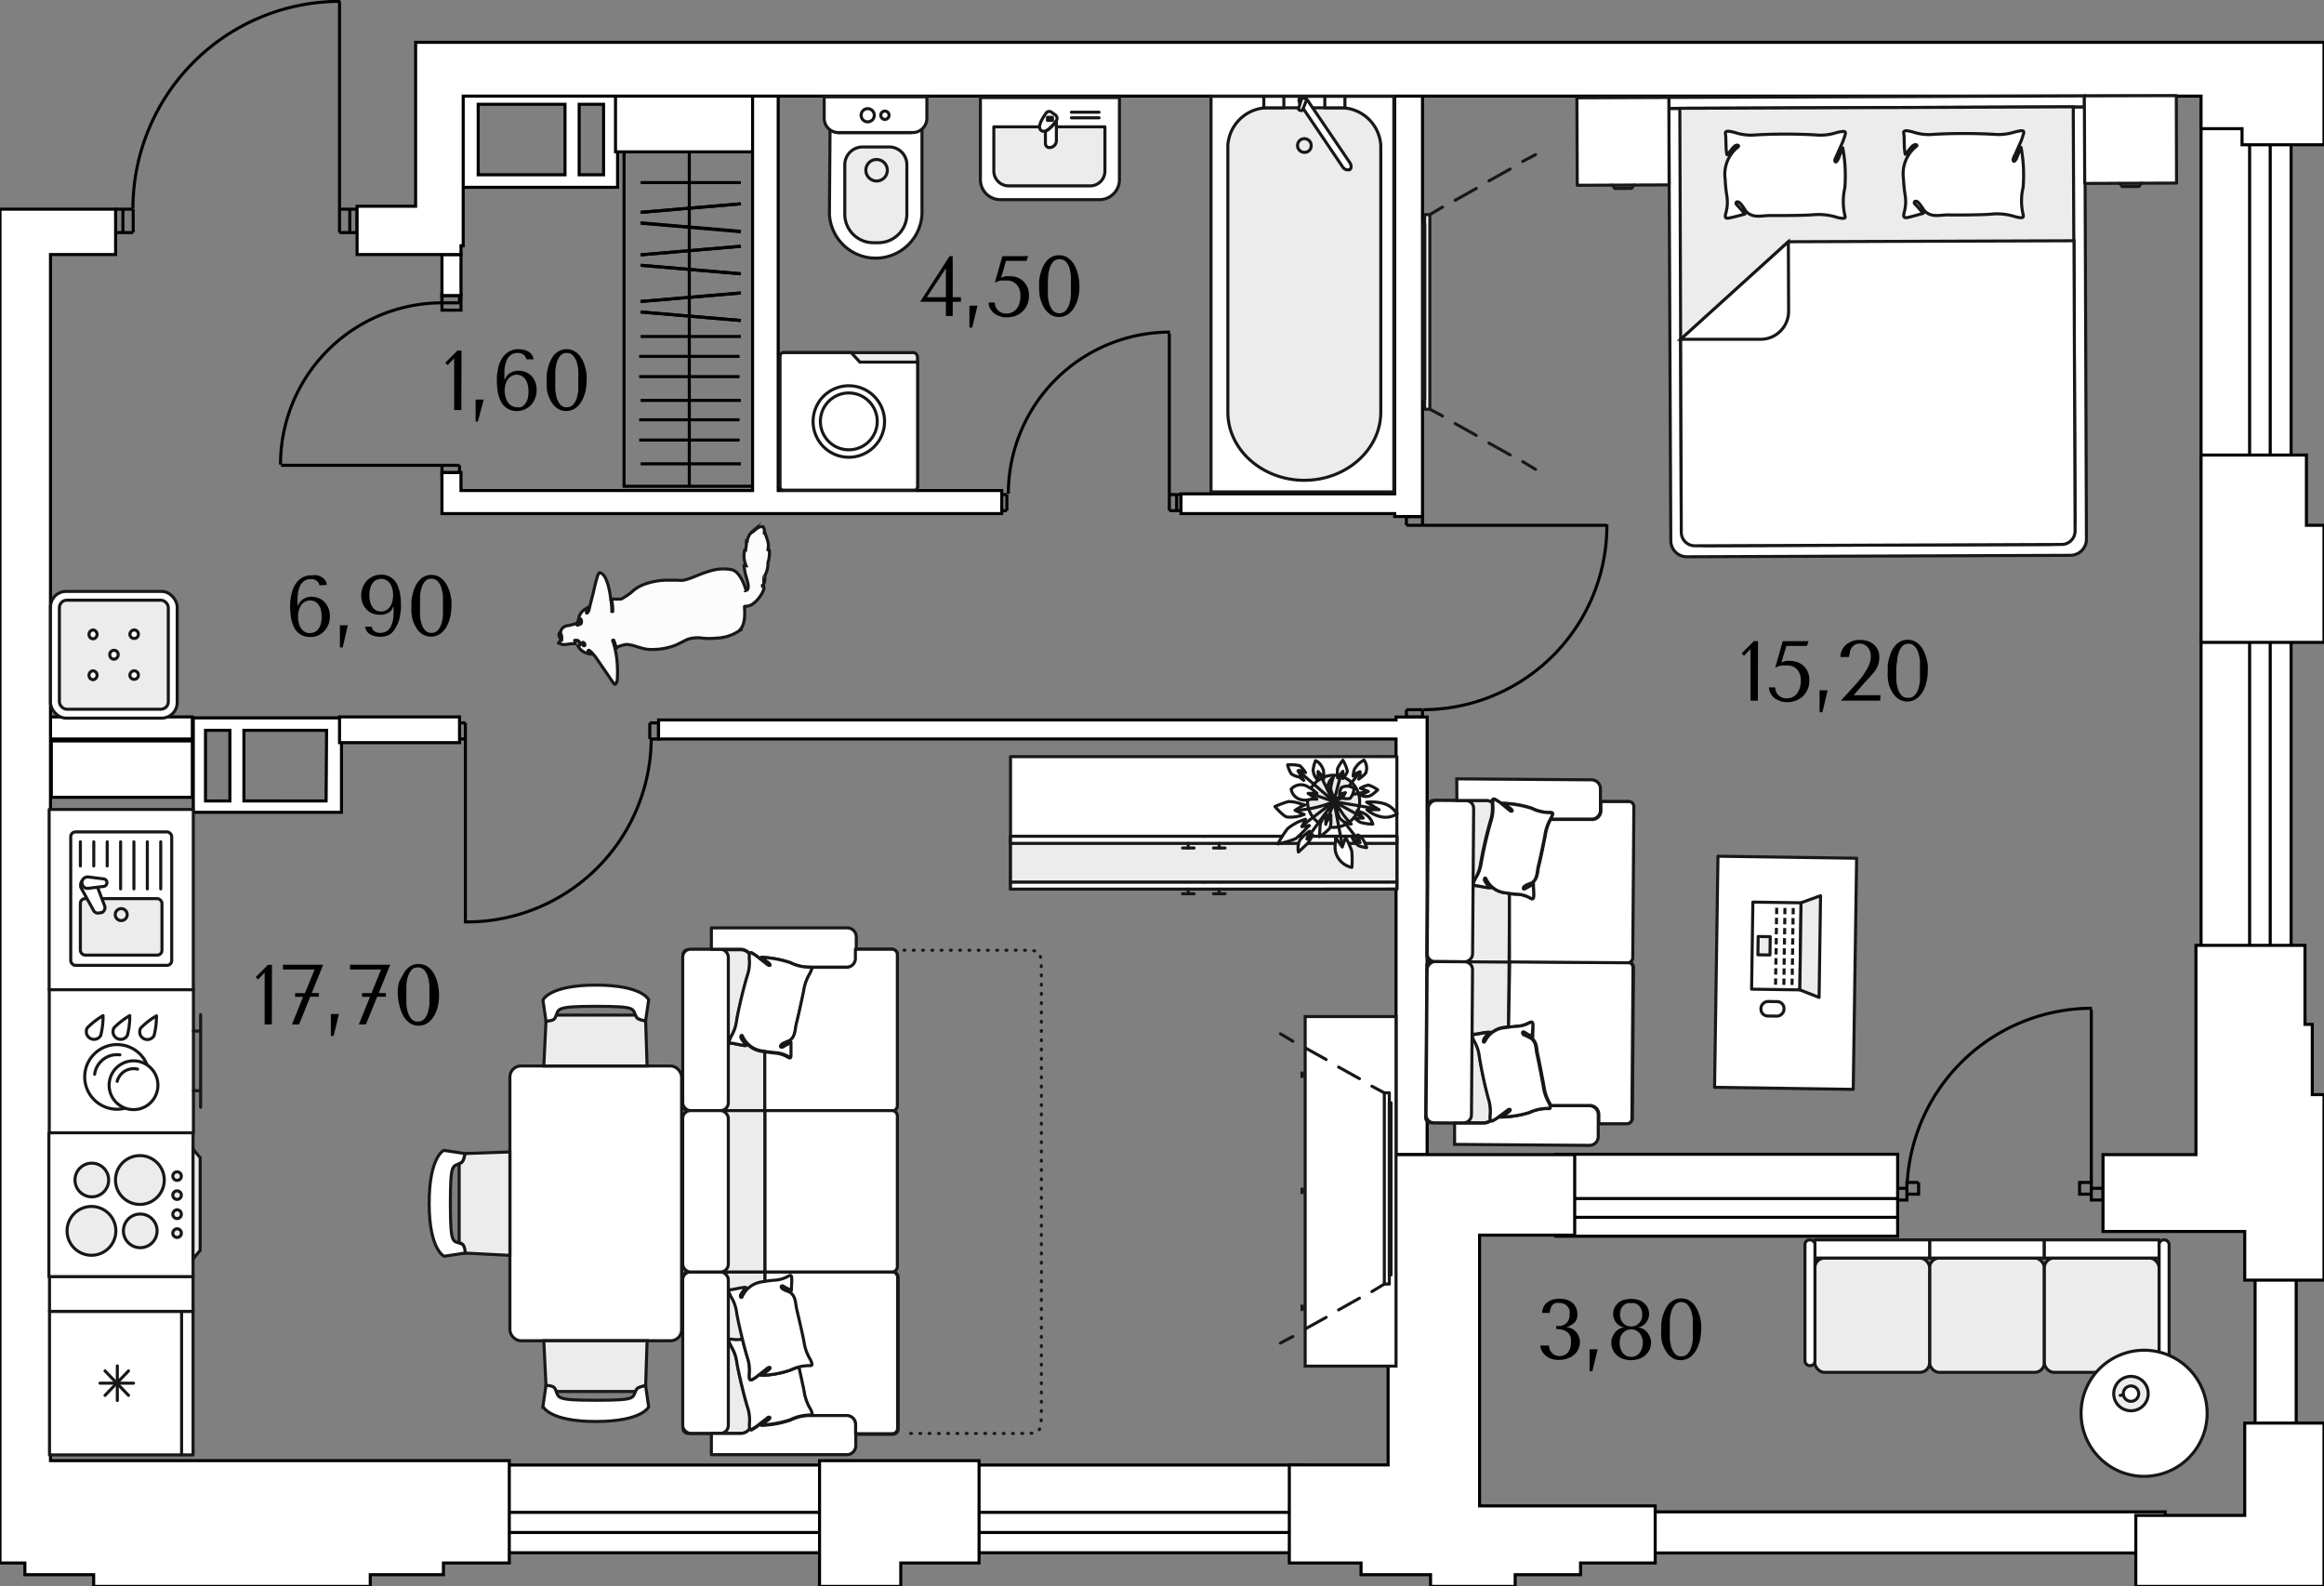 <svg xmlns="http://www.w3.org/2000/svg" viewBox="0 0 190.56 130.07"><rect x="0" y="0" width="190.56" height="130.07" fill="#808080" stroke="none"/><g id="Слой_1" data-name="Слой 1"><polyline points="37.8 23.99 37.8 25.43 36.24 25.43 36.24 23.99" fill="none" stroke="#000" stroke-miterlimit="10" stroke-width="0.25"/><path d="M116.7,58.19A15.11,15.11,0,0,0,131.76,43" fill="none" stroke="#000" stroke-miterlimit="10" stroke-width="0.25"/><line x1="131.76" y1="43.07" x2="116.64" y2="43.07" fill="none" stroke="#000" stroke-miterlimit="10" stroke-width="0.25"/><line x1="115.32" y1="58.19" x2="115.32" y2="59.03" fill="none" stroke="#000" stroke-miterlimit="10" stroke-width="0.25"/><line x1="116.64" y1="58.19" x2="116.64" y2="59.03" fill="none" stroke="#000" stroke-miterlimit="10" stroke-width="0.25"/><line x1="115.32" y1="42.11" x2="115.32" y2="43.07" fill="none" stroke="#000" stroke-miterlimit="10" stroke-width="0.25"/><line x1="116.64" y1="42.11" x2="116.64" y2="43.07" fill="none" stroke="#000" stroke-miterlimit="10" stroke-width="0.25"/><line x1="116.64" y1="58.19" x2="115.32" y2="58.19" fill="none" stroke="#000" stroke-miterlimit="10" stroke-width="0.25"/><line x1="116.64" y1="58.79" x2="115.32" y2="58.79" fill="none" stroke="#000" stroke-miterlimit="10" stroke-width="0.25"/><line x1="116.64" y1="59.03" x2="115.32" y2="59.03" fill="none" stroke="#000" stroke-miterlimit="10" stroke-width="0.25"/><line x1="116.64" y1="42.11" x2="115.32" y2="42.11" fill="none" stroke="#000" stroke-miterlimit="10" stroke-width="0.25"/><line x1="116.64" y1="42.35" x2="115.32" y2="42.35" fill="none" stroke="#000" stroke-miterlimit="10" stroke-width="0.25"/><line x1="116.64" y1="43.07" x2="115.32" y2="43.07" fill="none" stroke="#000" stroke-miterlimit="10" stroke-width="0.25"/><path d="M27.9.11a17,17,0,0,0-17,17" fill="none" stroke="#000" stroke-miterlimit="10" stroke-width="0.25"/><line x1="27.84" y1="17.15" x2="27.84" y2="0.11" fill="none" stroke="#000" stroke-miterlimit="10" stroke-width="0.25"/><line x1="27.84" y1="19.07" x2="29.28" y2="19.07" fill="none" stroke="#000" stroke-miterlimit="10" stroke-width="0.25"/><line x1="27.84" y1="17.15" x2="29.28" y2="17.15" fill="none" stroke="#000" stroke-miterlimit="10" stroke-width="0.25"/><line x1="9.48" y1="19.07" x2="10.92" y2="19.07" fill="none" stroke="#000" stroke-miterlimit="10" stroke-width="0.25"/><line x1="9.48" y1="17.15" x2="10.92" y2="17.15" fill="none" stroke="#000" stroke-miterlimit="10" stroke-width="0.25"/><line x1="27.84" y1="17.15" x2="27.84" y2="19.07" fill="none" stroke="#000" stroke-miterlimit="10" stroke-width="0.25"/><line x1="28.68" y1="17.15" x2="28.68" y2="19.07" fill="none" stroke="#000" stroke-miterlimit="10" stroke-width="0.25"/><line x1="29.28" y1="17.15" x2="29.28" y2="19.07" fill="none" stroke="#000" stroke-miterlimit="10" stroke-width="0.25"/><line x1="9.48" y1="17.15" x2="9.48" y2="19.07" fill="none" stroke="#000" stroke-miterlimit="10" stroke-width="0.25"/><line x1="10.08" y1="17.15" x2="10.08" y2="19.07" fill="none" stroke="#000" stroke-miterlimit="10" stroke-width="0.25"/><line x1="10.92" y1="17.15" x2="10.92" y2="19.07" fill="none" stroke="#000" stroke-miterlimit="10" stroke-width="0.25"/><path d="M95.94,27.23A13.26,13.26,0,0,0,82.68,40.49" fill="none" stroke="#000" stroke-miterlimit="10" stroke-width="0.25"/><line x1="95.88" y1="40.55" x2="95.88" y2="27.35" fill="none" stroke="#000" stroke-miterlimit="10" stroke-width="0.25"/><line x1="95.88" y1="41.87" x2="96.84" y2="41.87" fill="none" stroke="#000" stroke-miterlimit="10" stroke-width="0.25"/><line x1="95.88" y1="40.55" x2="96.84" y2="40.55" fill="none" stroke="#000" stroke-miterlimit="10" stroke-width="0.25"/><line x1="81.72" y1="41.87" x2="82.56" y2="41.87" fill="none" stroke="#000" stroke-miterlimit="10" stroke-width="0.25"/><line x1="81.72" y1="40.55" x2="82.56" y2="40.55" fill="none" stroke="#000" stroke-miterlimit="10" stroke-width="0.25"/><line x1="95.88" y1="40.55" x2="95.88" y2="41.87" fill="none" stroke="#000" stroke-miterlimit="10" stroke-width="0.25"/><line x1="96.48" y1="40.55" x2="96.48" y2="41.87" fill="none" stroke="#000" stroke-miterlimit="10" stroke-width="0.25"/><line x1="96.84" y1="40.55" x2="96.84" y2="41.87" fill="none" stroke="#000" stroke-miterlimit="10" stroke-width="0.25"/><line x1="81.72" y1="40.55" x2="81.72" y2="41.87" fill="none" stroke="#000" stroke-miterlimit="10" stroke-width="0.25"/><line x1="81.96" y1="40.55" x2="81.96" y2="41.87" fill="none" stroke="#000" stroke-miterlimit="10" stroke-width="0.25"/><line x1="82.56" y1="40.55" x2="82.56" y2="41.87" fill="none" stroke="#000" stroke-miterlimit="10" stroke-width="0.25"/><path d="M38.22,75.59A15.12,15.12,0,0,0,53.4,60.53" fill="none" stroke="#000" stroke-miterlimit="10" stroke-width="0.25"/><line x1="38.16" y1="60.59" x2="38.16" y2="75.71" fill="none" stroke="#000" stroke-miterlimit="10" stroke-width="0.25"/><line x1="38.16" y1="59.27" x2="37.2" y2="59.27" fill="none" stroke="#000" stroke-miterlimit="10" stroke-width="0.25"/><line x1="38.16" y1="60.59" x2="37.2" y2="60.59" fill="none" stroke="#000" stroke-miterlimit="10" stroke-width="0.25"/><line x1="54.24" y1="59.27" x2="53.28" y2="59.27" fill="none" stroke="#000" stroke-miterlimit="10" stroke-width="0.25"/><line x1="54.24" y1="60.59" x2="53.28" y2="60.59" fill="none" stroke="#000" stroke-miterlimit="10" stroke-width="0.25"/><line x1="38.16" y1="60.59" x2="38.16" y2="59.27" fill="none" stroke="#000" stroke-miterlimit="10" stroke-width="0.25"/><line x1="37.56" y1="60.59" x2="37.56" y2="59.27" fill="none" stroke="#000" stroke-miterlimit="10" stroke-width="0.25"/><line x1="37.2" y1="60.59" x2="37.2" y2="59.27" fill="none" stroke="#000" stroke-miterlimit="10" stroke-width="0.25"/><line x1="54.24" y1="60.59" x2="54.24" y2="59.27" fill="none" stroke="#000" stroke-miterlimit="10" stroke-width="0.25"/><line x1="54" y1="60.59" x2="54" y2="59.27" fill="none" stroke="#000" stroke-miterlimit="10" stroke-width="0.25"/><line x1="53.28" y1="60.59" x2="53.28" y2="59.27" fill="none" stroke="#000" stroke-miterlimit="10" stroke-width="0.25"/><path d="M36.3,24.83A13.26,13.26,0,0,0,23,38.09" fill="none" stroke="#000" stroke-miterlimit="10" stroke-width="0.25"/><line x1="23.04" y1="38.15" x2="36.24" y2="38.15" fill="none" stroke="#000" stroke-miterlimit="10" stroke-width="0.25"/><line x1="37.68" y1="24.83" x2="37.68" y2="23.99" fill="none" stroke="#000" stroke-miterlimit="10" stroke-width="0.25"/><line x1="36.24" y1="24.83" x2="36.24" y2="23.99" fill="none" stroke="#000" stroke-miterlimit="10" stroke-width="0.25"/><line x1="37.68" y1="39.11" x2="37.68" y2="38.15" fill="none" stroke="#000" stroke-miterlimit="10" stroke-width="0.25"/><line x1="36.24" y1="39.11" x2="36.24" y2="38.15" fill="none" stroke="#000" stroke-miterlimit="10" stroke-width="0.25"/><line x1="36.24" y1="24.83" x2="37.68" y2="24.83" fill="none" stroke="#000" stroke-miterlimit="10" stroke-width="0.25"/><line x1="36.24" y1="24.23" x2="37.68" y2="24.23" fill="none" stroke="#000" stroke-miterlimit="10" stroke-width="0.25"/><line x1="36.24" y1="23.99" x2="37.68" y2="23.99" fill="none" stroke="#000" stroke-miterlimit="10" stroke-width="0.25"/><line x1="36.24" y1="39.11" x2="37.68" y2="39.11" fill="none" stroke="#000" stroke-miterlimit="10" stroke-width="0.25"/><line x1="36.24" y1="38.75" x2="37.68" y2="38.75" fill="none" stroke="#000" stroke-miterlimit="10" stroke-width="0.25"/><line x1="36.24" y1="38.15" x2="37.68" y2="38.15" fill="none" stroke="#000" stroke-miterlimit="10" stroke-width="0.25"/><line x1="172.92" y1="98.39" x2="172.44" y2="98.39" fill="none" stroke="#000" stroke-miterlimit="10" stroke-width="0.25"/><path d="M171.54,82.67a15.18,15.18,0,0,0-15.15,14.24" fill="none" stroke="#000" stroke-miterlimit="10" stroke-width="0.25"/><line x1="171.48" y1="82.79" x2="171.48" y2="96.95" fill="none" stroke="#000" stroke-miterlimit="10" stroke-width="0.25"/><polyline points="157.32 96.95 156.36 96.95 156.36 97.43" fill="none" stroke="#000" stroke-miterlimit="10" stroke-width="0.25"/><polyline points="156.36 97.91 157.32 97.91 157.32 96.95" fill="none" stroke="#000" stroke-miterlimit="10" stroke-width="0.25"/><polyline points="171.48 97.43 171.48 96.95 170.52 96.95 170.52 97.91 171.48 97.91" fill="none" stroke="#000" stroke-miterlimit="10" stroke-width="0.25"/><polyline points="156.36 97.43 155.4 97.43 155.4 96.95 154.44 96.95 154.44 97.91 155.4 97.91" fill="none" stroke="#000" stroke-miterlimit="10" stroke-width="0.25"/><polyline points="155.4 97.43 155.4 98.39 156.36 98.39 156.36 97.43" fill="none" stroke="#000" stroke-miterlimit="10" stroke-width="0.25"/><polyline points="172.44 97.43 171.48 97.43 171.48 98.39 172.44 98.39 172.44 97.43" fill="none" stroke="#000" stroke-miterlimit="10" stroke-width="0.25"/><rect x="51.17" y="12.32" width="10.71" height="27.55" fill="none" stroke="#000" stroke-miterlimit="10" stroke-width="0.25"/><line x1="56.52" y1="39.8" x2="56.52" y2="12.32" fill="none" stroke="#000" stroke-miterlimit="10" stroke-width="0.25"/><path d="M52.53,17.41l8.22-.7Z" fill="none" stroke="#000" stroke-miterlimit="10" stroke-width="0.25"/><line x1="52.53" y1="17.41" x2="60.75" y2="16.71" fill="none" stroke="#000" stroke-miterlimit="10" stroke-width="0.25"/><path d="M60.75,19l-8.22-.7Z" fill="none" stroke="#000" stroke-miterlimit="10" stroke-width="0.25"/><line x1="52.53" y1="18.27" x2="60.75" y2="18.97" fill="none" stroke="#000" stroke-miterlimit="10" stroke-width="0.25"/><path d="M52.53,15h0Z" fill="none" stroke="#000" stroke-miterlimit="10" stroke-width="0.25"/><line x1="52.53" y1="14.97" x2="60.75" y2="14.97" fill="none" stroke="#000" stroke-miterlimit="10" stroke-width="0.25"/><path d="M52.53,24.72l8.22-.7Z" fill="none" stroke="#000" stroke-miterlimit="10" stroke-width="0.25"/><line x1="52.53" y1="24.72" x2="60.75" y2="24.02" fill="none" stroke="#000" stroke-miterlimit="10" stroke-width="0.25"/><path d="M60.75,26.28l-8.22-.7Z" fill="none" stroke="#000" stroke-miterlimit="10" stroke-width="0.25"/><line x1="52.53" y1="25.58" x2="60.75" y2="26.28" fill="none" stroke="#000" stroke-miterlimit="10" stroke-width="0.25"/><path d="M52.53,27.59h0Z" fill="none" stroke="#000" stroke-miterlimit="10" stroke-width="0.25"/><line x1="52.53" y1="27.59" x2="60.75" y2="27.59" fill="none" stroke="#000" stroke-miterlimit="10" stroke-width="0.25"/><path d="M52.41,29.22h0Z" fill="none" stroke="#000" stroke-miterlimit="10" stroke-width="0.25"/><line x1="52.41" y1="29.22" x2="60.64" y2="29.22" fill="none" stroke="#000" stroke-miterlimit="10" stroke-width="0.25"/><path d="M52.41,30.88h0Z" fill="none" stroke="#000" stroke-miterlimit="10" stroke-width="0.25"/><line x1="52.41" y1="30.88" x2="60.64" y2="30.88" fill="none" stroke="#000" stroke-miterlimit="10" stroke-width="0.25"/><path d="M52.53,32.83h0Z" fill="none" stroke="#000" stroke-miterlimit="10" stroke-width="0.25"/><line x1="52.53" y1="32.83" x2="60.75" y2="32.83" fill="none" stroke="#000" stroke-miterlimit="10" stroke-width="0.25"/><path d="M52.41,34.42h0Z" fill="none" stroke="#000" stroke-miterlimit="10" stroke-width="0.25"/><line x1="52.41" y1="34.42" x2="60.64" y2="34.42" fill="none" stroke="#000" stroke-miterlimit="10" stroke-width="0.25"/><path d="M52.41,36.08h0Z" fill="none" stroke="#000" stroke-miterlimit="10" stroke-width="0.25"/><line x1="52.41" y1="36.08" x2="60.64" y2="36.08" fill="none" stroke="#000" stroke-miterlimit="10" stroke-width="0.25"/><path d="M52.53,38h0Z" fill="none" stroke="#000" stroke-miterlimit="10" stroke-width="0.25"/><line x1="52.53" y1="38.03" x2="60.75" y2="38.03" fill="none" stroke="#000" stroke-miterlimit="10" stroke-width="0.25"/><path d="M52.53,20.9l8.22-.71Z" fill="none" stroke="#000" stroke-miterlimit="10" stroke-width="0.25"/><line x1="52.53" y1="20.89" x2="60.75" y2="20.19" fill="none" stroke="#000" stroke-miterlimit="10" stroke-width="0.25"/><path d="M60.75,22.45l-8.22-.7Z" fill="none" stroke="#000" stroke-miterlimit="10" stroke-width="0.25"/><line x1="52.53" y1="21.75" x2="60.75" y2="22.45" fill="none" stroke="#000" stroke-miterlimit="10" stroke-width="0.25"/></g><g id="вш"><path d="M50.64,15.36V7.62H37.93v7.74ZM47.49,8.55h2v5.78h-2Zm-8.28,0h7.12v5.78H39.21Z" fill="#fff" stroke="#000" stroke-miterlimit="10" stroke-width="0.25"/><path d="M15.85,58.86V66.6H28V58.86Zm3,6.81h-2V59.88h2Zm7.89,0H20V59.88h6.78Z" fill="#fff" stroke="#000" stroke-miterlimit="10" stroke-width="0.25"/><rect x="4.21" y="60.75" width="11.56" height="4.62" fill="#fff" stroke="#000" stroke-miterlimit="10" stroke-width="0.25"/><rect x="50.47" y="7.41" width="11.39" height="5.04" fill="#fff" stroke="#000" stroke-miterlimit="10" stroke-width="0.25"/></g><g id="перегородки"><polygon points="114.47 59.03 54 59.03 54 60.59 114.47 60.59 114.47 94.67 117.02 94.67 117.02 58.79 114.47 58.79 114.47 59.03" fill="#fff" stroke="#000" stroke-miterlimit="10" stroke-width="0.25"/><polygon points="116.64 42.35 116.64 7.75 114.36 7.75 114.36 40.49 96.84 40.49 96.84 42.11 114.36 42.11 114.36 42.35 116.64 42.35" fill="#fff" stroke="#000" stroke-miterlimit="10" stroke-width="0.25"/><polygon points="82.14 40.22 63.81 40.22 63.81 7.01 61.71 7.01 61.71 40.22 37.8 40.22 37.8 38.75 36.24 38.75 36.24 40.22 36.24 42.11 37.8 42.11 82.14 42.11 82.14 40.22" fill="#fff" stroke="#000" stroke-miterlimit="10" stroke-width="0.25"/><rect x="36.24" y="20.87" width="1.56" height="3.36" fill="#fff" stroke="#000" stroke-miterlimit="10" stroke-width="0.25"/><rect x="27.84" y="58.78" width="9.84" height="2.11" fill="#fff" stroke="#000" stroke-miterlimit="10" stroke-width="0.25"/><rect x="4.14" y="58.78" width="11.63" height="1.81" fill="#fff" stroke="#000" stroke-miterlimit="10" stroke-width="0.25"/></g><g id="окна"><rect x="168.77" y="20.26" width="30.8" height="7.38" transform="matrix(0, -1, 1, 0, 160.22, 208.12)" fill="#fff" stroke="#000" stroke-miterlimit="10" stroke-width="0.25"/><rect x="169.91" y="23.11" width="30.8" height="1.69" transform="matrix(0, -1, 1, 0, 161.35, 209.26)" fill="#fff" stroke="#000" stroke-miterlimit="10" stroke-width="0.25"/><rect x="170.59" y="61.68" width="27.16" height="7.38" transform="translate(118.8 249.54) rotate(-90)" fill="#fff" stroke="#000" stroke-miterlimit="10" stroke-width="0.25"/><rect x="171.73" y="64.53" width="27.16" height="1.69" transform="translate(119.93 250.68) rotate(-90)" fill="#fff" stroke="#000" stroke-miterlimit="10" stroke-width="0.25"/><rect x="127.56" y="94.64" width="28.04" height="6.72" fill="#fff" stroke="#000" stroke-miterlimit="10" stroke-width="0.25"/><rect x="127.56" y="98.27" width="28.04" height="1.54" fill="#fff" stroke="#000" stroke-miterlimit="10" stroke-width="0.25"/><rect x="78.95" y="120.12" width="28.04" height="7.19" fill="#fff" stroke="#000" stroke-miterlimit="10" stroke-width="0.25"/><rect x="78.95" y="124" width="28.04" height="1.65" fill="#fff" stroke="#000" stroke-miterlimit="10" stroke-width="0.25"/><rect x="40.82" y="120.12" width="28.04" height="7.19" fill="#fff" stroke="#000" stroke-miterlimit="10" stroke-width="0.25"/><rect x="40.82" y="124" width="28.04" height="1.65" fill="#fff" stroke="#000" stroke-miterlimit="10" stroke-width="0.25"/><rect x="179.52" y="108.82" width="14.16" height="3.37" transform="matrix(0, -1, 1, 0, 76.09, 297.11)" fill="#fff" stroke="#000" stroke-miterlimit="10" stroke-width="0.25"/><rect x="135.6" y="123.96" width="41.94" height="3.37" fill="#fff" stroke="#000" stroke-miterlimit="10" stroke-width="0.25"/></g><g id="Слой_2" data-name="Слой 2"><polygon points="188.52 3.47 184.32 3.47 184.32 3.47 183.84 3.47 183.84 3.47 166.98 3.47 166.98 3.47 159.84 3.47 159.84 3.47 159.84 3.47 159.84 3.47 37.98 3.47 37.98 3.47 34.08 3.47 34.08 16.91 29.28 16.91 29.28 20.87 37.8 20.87 37.8 20.15 37.98 20.15 37.98 7.88 180.48 7.88 180.48 10.55 183.84 10.55 183.84 11.87 190.56 11.87 190.56 3.47 188.52 3.47 188.52 3.47" fill="#fff" stroke="#000" stroke-miterlimit="10" stroke-width="0.25"/><polygon points="189.12 37.31 180.48 37.31 180.48 52.67 184.32 52.67 189.12 52.67 190.56 52.67 190.56 43.07 189.12 43.07 189.12 37.31" fill="#fff" stroke="#000" stroke-miterlimit="10" stroke-width="0.25"/><polygon points="184.06 124.25 175.13 124.25 175.13 130.07 184.06 130.07 190.56 130.07 190.56 124.25 190.56 116.68 184.06 116.68 184.06 124.25" fill="#fff" stroke="#000" stroke-miterlimit="10" stroke-width="0.25"/><polygon points="189.6 83.99 189 83.99 189 77.51 180.06 77.51 180.06 94.67 172.44 94.67 172.44 100.97 184.06 100.97 184.06 104.96 190.56 104.96 190.56 89.75 189.6 89.75 189.6 83.99" fill="#fff" stroke="#000" stroke-miterlimit="10" stroke-width="0.25"/><polygon points="121.32 101.27 129.12 101.27 129.12 94.67 121.32 94.67 113.82 94.67 113.82 101.27 113.82 120.11 105.72 120.11 105.72 123.47 105.72 124.91 105.72 128.15 111.6 128.15 111.6 129.11 117.3 129.11 117.3 130.07 124.24 130.07 124.24 129.11 129.6 129.11 129.6 128.15 135.72 128.15 135.72 123.47 121.32 123.47 121.32 101.27" fill="#fff" stroke="#000" stroke-miterlimit="10" stroke-width="0.25"/><polygon points="67.2 119.76 67.2 128.15 67.2 130.07 73.86 130.07 73.86 128.15 80.28 128.15 80.28 119.76 73.86 119.76 67.2 119.76" fill="#fff" stroke="#000" stroke-miterlimit="10" stroke-width="0.25"/><polygon points="4.14 20.87 9.48 20.87 9.48 17.15 4.14 17.15 4.14 17.15 0 17.15 0 119.76 0 119.76 0 128.15 2.04 128.15 2.04 129.11 7.68 129.11 7.68 130.07 30.36 130.07 30.36 129.11 36.36 129.11 36.36 128.15 41.76 128.15 41.76 119.76 4.14 119.76 4.14 20.87" fill="#fff" stroke="#000" stroke-miterlimit="10" stroke-width="0.25"/></g><g id="Су_кухня" data-name="Су+ кухня"><path d="M80.39,14.69V8h11.4v6.73a1.64,1.64,0,0,1-1.64,1.64H82a1.64,1.64,0,0,1-1.64-1.64" fill="#fff" fill-rule="evenodd"/><path d="M80.39,14.69V8h11.4v6.73a1.64,1.64,0,0,1-1.64,1.64H82A1.64,1.64,0,0,1,80.39,14.69Z" fill="none" stroke="#181716" stroke-linecap="round" stroke-linejoin="round" stroke-width="0.25"/><path d="M82.7,15.24h6.69A1.21,1.21,0,0,0,90.6,14v-3.6H81.49V14a1.22,1.22,0,0,0,1.21,1.21" fill="#ececec" fill-rule="evenodd"/><path d="M82.7,15.24h6.69A1.21,1.21,0,0,0,90.6,14v-3.6H81.49V14A1.22,1.22,0,0,0,82.7,15.24Z" fill="none" stroke="#181716" stroke-linecap="round" stroke-linejoin="round" stroke-width="0.25"/><line x1="90.12" y1="9.2" x2="87.85" y2="9.2" fill="#fff"/><line x1="90.12" y1="9.2" x2="87.85" y2="9.2" fill="none" stroke="#181716" stroke-linecap="round" stroke-linejoin="round" stroke-width="0.25"/><line x1="90.12" y1="9.66" x2="87.85" y2="9.66" fill="#fff"/><line x1="90.12" y1="9.66" x2="87.85" y2="9.66" fill="none" stroke="#181716" stroke-linecap="round" stroke-linejoin="round" stroke-width="0.25"/><path d="M86.62,9.91a2.62,2.62,0,0,1-.9.86v1a.33.33,0,0,0,.33.33.57.57,0,0,0,.57-.57Z" fill="#fff" fill-rule="evenodd"/><path d="M86.62,9.91a2.62,2.62,0,0,1-.9.86v1a.33.33,0,0,0,.33.33.57.57,0,0,0,.57-.57Z" fill="none" stroke="#181716" stroke-linecap="round" stroke-linejoin="round" stroke-width="0.25"/><path d="M86.54,9.43l-.28-.2a.32.32,0,0,0-.45,0c-.19.27-.85,1.16-.43,1.47s1.07-.59,1.26-.85a.34.34,0,0,0-.1-.45" fill="#fff" fill-rule="evenodd"/><path d="M86.54,9.43l-.28-.2a.32.32,0,0,0-.45,0c-.19.27-.85,1.16-.43,1.47s1.07-.59,1.26-.85A.34.34,0,0,0,86.54,9.43Z" fill="none" stroke="#181716" stroke-linecap="round" stroke-linejoin="round" stroke-width="0.25"/><rect x="85.89" y="9.62" width="0.41" height="0.25" fill="#fff"/><rect x="85.89" y="9.62" width="0.41" height="0.25" fill="none" stroke="#181716" stroke-linecap="round" stroke-linejoin="round" stroke-width="0.25"/><path d="M68.06,10.7l.64.17h6l.9-.38v7.07a3.8,3.8,0,0,1-7.59,0Z" fill="#fff" fill-rule="evenodd"/><path d="M68.06,10.7l.64.17h6l.9-.38v7.07a3.8,3.8,0,0,1-7.59,0Z" fill="none" stroke="#181716" stroke-miterlimit="22.93" stroke-width="0.25"/><path d="M67.58,7.94H76V9.7a1.17,1.17,0,0,1-1.16,1.17H68.74A1.17,1.17,0,0,1,67.58,9.7Z" fill="#fff" fill-rule="evenodd"/><path d="M67.58,7.94H76V9.7a1.17,1.17,0,0,1-1.16,1.17H68.74A1.17,1.17,0,0,1,67.58,9.7Z" fill="none" stroke="#181716" stroke-miterlimit="22.93" stroke-width="0.25"/><path d="M70.73,12.05H72.9a1.45,1.45,0,0,1,1.46,1.45v4.07A2.34,2.34,0,0,1,72,19.9H71.6a2.34,2.34,0,0,1-2.33-2.33V13.5a1.46,1.46,0,0,1,1.46-1.45" fill="#ececec" fill-rule="evenodd"/><path d="M70.73,12.05H72.9a1.45,1.45,0,0,1,1.46,1.45v4.07A2.34,2.34,0,0,1,72,19.9H71.6a2.34,2.34,0,0,1-2.33-2.33V13.5A1.46,1.46,0,0,1,70.73,12.05Z" fill="none" stroke="#181716" stroke-miterlimit="22.93" stroke-width="0.25"/><path d="M71.86,13.08A.88.88,0,1,1,71,14a.87.87,0,0,1,.88-.88" fill="#ececec" fill-rule="evenodd"/><path d="M71.86,13.08A.88.88,0,1,1,71,14,.87.87,0,0,1,71.86,13.08Z" fill="none" stroke="#181716" stroke-miterlimit="22.93" stroke-width="0.25"/><path d="M71.15,8.91a.54.54,0,1,1,0,1.08.54.54,0,1,1,0-1.08" fill="#fff" fill-rule="evenodd"/><path d="M71.15,8.91a.54.54,0,1,1,0,1.08.54.54,0,1,1,0-1.08Z" fill="none" stroke="#181716" stroke-miterlimit="22.93" stroke-width="0.25"/><path d="M72.55,9.11a.34.34,0,1,1-.33.34.34.34,0,0,1,.33-.34" fill="#fff" fill-rule="evenodd"/><path d="M72.55,9.11a.34.34,0,1,1-.33.34A.34.34,0,0,1,72.55,9.11Z" fill="none" stroke="#181716" stroke-miterlimit="22.93" stroke-width="0.25"/><path d="M64.3,28.91H74.9a.34.34,0,0,1,.34.34v10.6a.34.34,0,0,1-.34.34H64.3a.34.34,0,0,1-.34-.34V29.25a.34.34,0,0,1,.34-.34" fill="#ececec" fill-rule="evenodd"/><rect x="63.96" y="28.91" width="11.27" height="11.27" rx="0.34" fill="none" stroke="#181716" stroke-miterlimit="22.93" stroke-width="0.25"/><path d="M70.51,29.69h4.73V39.91a.29.29,0,0,1-.28.28H64.24a.29.29,0,0,1-.28-.28V29.19a.29.29,0,0,1,.28-.28h5.55Z" fill="#fff" fill-rule="evenodd"/><path d="M70.51,29.69h4.73V39.91a.29.29,0,0,1-.28.28H64.24a.29.29,0,0,1-.28-.28V29.19a.29.29,0,0,1,.28-.28h5.55Z" fill="none" stroke="#181716" stroke-miterlimit="22.93" stroke-width="0.25"/><path d="M70.78,29.33h0Z" fill="#fff" fill-rule="evenodd"/><path d="M70.78,29.33h0Z" fill="none" stroke="#181716" stroke-miterlimit="22.93" stroke-width="0.25"/><path d="M72.93,29.33h0Z" fill="#fff" fill-rule="evenodd"/><path d="M72.93,29.33h0Z" fill="none" stroke="#181716" stroke-miterlimit="22.93" stroke-width="0.25"/><path d="M66.67,34.55a2.93,2.93,0,1,1,2.93,2.94,2.93,2.93,0,0,1-2.93-2.94" fill="#fff"/><path d="M66.67,34.55a2.93,2.93,0,1,1,2.93,2.94A2.93,2.93,0,0,1,66.67,34.55Z" fill="none" stroke="#181716" stroke-miterlimit="22.93" stroke-width="0.25"/><path d="M67.27,34.55a2.33,2.33,0,1,1,2.33,2.33,2.33,2.33,0,0,1-2.33-2.33" fill="#fff"/><path d="M67.27,34.55a2.33,2.33,0,1,1,2.33,2.33A2.33,2.33,0,0,1,67.27,34.55Z" fill="none" stroke="#181716" stroke-miterlimit="22.93" stroke-width="0.25"/><rect x="99.3" y="7.9" width="14.99" height="32.43" fill="#fff"/><rect x="99.3" y="7.9" width="14.99" height="32.43" fill="none" stroke="#181716" stroke-linecap="round" stroke-linejoin="round" stroke-width="0.25"/><path d="M113.22,11.92V33.79c0,3.07-2.82,5.59-6.27,5.59s-6.27-2.52-6.27-5.59V11.92a3.29,3.29,0,0,1,3.45-3.08h5.64a3.29,3.29,0,0,1,3.45,3.08" fill="#ececec" fill-rule="evenodd"/><path d="M113.22,11.92V33.79c0,3.07-2.82,5.59-6.27,5.59s-6.27-2.52-6.27-5.59V11.92a3.29,3.29,0,0,1,3.45-3.08h5.64A3.29,3.29,0,0,1,113.22,11.92Z" fill="none" stroke="#181716" stroke-linecap="round" stroke-linejoin="round" stroke-width="0.25"/><path d="M107.51,12a.56.56,0,1,0-.56.49.53.53,0,0,0,.56-.49" fill="#ececec" fill-rule="evenodd"/><path d="M107.51,12a.56.56,0,1,0-.56.49A.53.53,0,0,0,107.51,12Z" fill="none" stroke="#181716" stroke-linecap="round" stroke-linejoin="round" stroke-width="0.25"/><path d="M108.63,8.84h1.65V7.9h-1.65Zm-3.36-.94h-1.64v.94h1.64Z" fill="#fff" fill-rule="evenodd"/><path d="M108.63,8.84h1.65V7.9h-1.65Zm-3.36-.94h-1.64v.94h1.64Z" fill="none" stroke="#181716" stroke-linecap="round" stroke-linejoin="round" stroke-width="0.25"/><path d="M107.22,8.23l3.45,5.09c.16.23.15.5,0,.59a.52.52,0,0,1-.6-.26l-3.44-5.09c-.16-.24-.15-.5,0-.59h0a.5.5,0,0,1,.59.26" fill="#fff" fill-rule="evenodd"/><path d="M107.22,8.23l3.45,5.09c.16.23.15.5,0,.59a.52.52,0,0,1-.6-.26l-3.44-5.09c-.16-.24-.15-.5,0-.59h0A.5.5,0,0,1,107.22,8.23Z" fill="none" stroke="#181716" stroke-linecap="round" stroke-linejoin="round" stroke-width="0.25"/><path d="M106.47,8.94c0,.1.29.18.33.09l.31-.77c.08-.19-.35-.29-.4-.11Z" fill="#fff" fill-rule="evenodd"/><path d="M106.47,8.94c0,.1.29.18.33.09l.31-.77c.08-.19-.35-.29-.4-.11Z" fill="none" stroke="#181716" stroke-linecap="round" stroke-linejoin="round" stroke-width="0.25"/><polygon points="4.06 107.52 4.06 119.29 14.89 119.29 15.83 119.29 15.83 107.52 4.06 107.52" fill="#fff"/><polygon points="4.06 107.52 4.06 119.29 14.89 119.29 15.83 119.29 15.83 107.52 4.06 107.52" fill="none" stroke="#181716" stroke-linecap="round" stroke-linejoin="round" stroke-width="0.25"/><line x1="14.89" y1="107.52" x2="14.89" y2="119.29" fill="#fff"/><line x1="14.89" y1="107.52" x2="14.89" y2="119.29" fill="none" stroke="#181716" stroke-linecap="round" stroke-linejoin="round" stroke-width="0.25"/><line x1="10.54" y1="114.41" x2="8.61" y2="112.4" fill="#fff"/><line x1="10.54" y1="114.41" x2="8.61" y2="112.4" fill="none" stroke="#181716" stroke-linecap="round" stroke-linejoin="round" stroke-width="0.25"/><line x1="10.54" y1="112.4" x2="8.61" y2="114.41" fill="#fff"/><line x1="10.54" y1="112.4" x2="8.61" y2="114.41" fill="none" stroke="#181716" stroke-linecap="round" stroke-linejoin="round" stroke-width="0.25"/><line x1="9.62" y1="111.99" x2="9.62" y2="114.83" fill="#fff"/><line x1="9.62" y1="111.99" x2="9.62" y2="114.83" fill="none" stroke="#181716" stroke-linecap="round" stroke-linejoin="round" stroke-width="0.25"/><line x1="8.2" y1="113.41" x2="10.95" y2="113.41" fill="#fff"/><line x1="8.2" y1="113.41" x2="10.95" y2="113.41" fill="none" stroke="#181716" stroke-linecap="round" stroke-linejoin="round" stroke-width="0.25"/><rect x="4.01" y="92.87" width="11.82" height="11.82" fill="#fff"/><rect x="4.01" y="92.87" width="11.82" height="11.82" fill="none" stroke="#181716" stroke-linecap="round" stroke-linejoin="round" stroke-width="0.25"/><line x1="16.41" y1="94.92" x2="16.41" y2="102.52" fill="#ececec"/><line x1="16.41" y1="94.92" x2="16.41" y2="102.52" fill="none" stroke="#181716" stroke-linecap="round" stroke-linejoin="round" stroke-width="0.25"/><polygon points="16.41 94.92 15.83 94.22 15.83 103.22 16.41 102.52 16.41 94.92" fill="#ececec"/><polygon points="16.41 94.92 15.83 94.22 15.83 103.22 16.41 102.52 16.41 94.92" fill="none" stroke="#181716" stroke-linecap="round" stroke-linejoin="round" stroke-width="0.25"/><path d="M9.5,100.92a2,2,0,1,0-2,2,2,2,0,0,0,2-2" fill="#ececec"/><path d="M9.5,100.92a2,2,0,1,0-2,2A2,2,0,0,0,9.5,100.92Z" fill="none" stroke="#181716" stroke-linecap="round" stroke-linejoin="round" stroke-width="0.25"/><path d="M13.47,96.75a2,2,0,1,0-2,2,2,2,0,0,0,2-2" fill="#ececec"/><path d="M13.47,96.75a2,2,0,1,0-2,2A2,2,0,0,0,13.47,96.75Z" fill="none" stroke="#181716" stroke-linecap="round" stroke-linejoin="round" stroke-width="0.25"/><path d="M12.88,100.92a1.38,1.38,0,1,0-1.38,1.38,1.38,1.38,0,0,0,1.38-1.38" fill="#ececec"/><path d="M12.88,100.92a1.38,1.38,0,1,0-1.38,1.38A1.38,1.38,0,0,0,12.88,100.92Z" fill="none" stroke="#181716" stroke-linecap="round" stroke-linejoin="round" stroke-width="0.25"/><path d="M8.91,96.75a1.38,1.38,0,1,0-1.38,1.38,1.38,1.38,0,0,0,1.38-1.38" fill="#ececec"/><path d="M8.91,96.75a1.38,1.38,0,1,0-1.38,1.38A1.38,1.38,0,0,0,8.91,96.75Z" fill="none" stroke="#181716" stroke-linecap="round" stroke-linejoin="round" stroke-width="0.25"/><line x1="14.53" y1="96.44" x2="14.52" y2="96.44" fill="#ececec"/><line x1="14.53" y1="96.44" x2="14.52" y2="96.44" fill="none" stroke="#181716" stroke-linecap="round" stroke-linejoin="round" stroke-width="0.25"/><path d="M14.87,96.44a.35.35,0,1,1-.35-.36h0a.35.35,0,0,1,.34.36" fill="#ececec"/><path d="M14.87,96.44a.35.35,0,1,1-.35-.36h0A.35.35,0,0,1,14.87,96.44Z" fill="none" stroke="#181716" stroke-linecap="round" stroke-linejoin="round" stroke-width="0.25"/><line x1="14.53" y1="98" x2="14.52" y2="98" fill="#ececec"/><line x1="14.53" y1="98" x2="14.52" y2="98" fill="none" stroke="#181716" stroke-linecap="round" stroke-linejoin="round" stroke-width="0.25"/><path d="M14.87,98a.35.35,0,1,1-.35-.36h0a.35.35,0,0,1,.34.36" fill="#ececec"/><path d="M14.87,98a.35.35,0,1,1-.35-.36h0A.35.35,0,0,1,14.87,98Z" fill="none" stroke="#181716" stroke-linecap="round" stroke-linejoin="round" stroke-width="0.25"/><line x1="14.53" y1="99.56" x2="14.52" y2="99.56" fill="#ececec"/><line x1="14.53" y1="99.56" x2="14.52" y2="99.56" fill="none" stroke="#181716" stroke-linecap="round" stroke-linejoin="round" stroke-width="0.25"/><path d="M14.87,99.56a.35.35,0,1,1-.7,0,.37.37,0,0,1,.35-.37h0a.36.36,0,0,1,.34.37" fill="#ececec"/><path d="M14.87,99.56a.35.35,0,1,1-.7,0,.37.37,0,0,1,.35-.37h0A.36.36,0,0,1,14.87,99.56Z" fill="none" stroke="#181716" stroke-linecap="round" stroke-linejoin="round" stroke-width="0.25"/><line x1="14.53" y1="101.11" x2="14.52" y2="101.11" fill="#ececec"/><line x1="14.53" y1="101.11" x2="14.52" y2="101.11" fill="none" stroke="#181716" stroke-linecap="round" stroke-linejoin="round" stroke-width="0.25"/><path d="M14.87,101.11a.35.35,0,1,1-.7,0,.36.36,0,0,1,.35-.36h0a.35.35,0,0,1,.34.36" fill="#ececec"/><path d="M14.87,101.11a.35.35,0,1,1-.7,0,.36.36,0,0,1,.35-.36h0A.35.35,0,0,1,14.87,101.11Z" fill="none" stroke="#181716" stroke-linecap="round" stroke-linejoin="round" stroke-width="0.25"/><rect x="4.04" y="81.1" width="11.82" height="11.78" fill="#fff"/><rect x="4.04" y="81.1" width="11.82" height="11.78" fill="none" stroke="#181716" stroke-linecap="round" stroke-linejoin="round" stroke-width="0.25"/><line x1="16.45" y1="90.79" x2="16.45" y2="83.19" fill="#fff"/><line x1="16.45" y1="90.79" x2="16.45" y2="83.19" fill="none" stroke="#181716" stroke-linecap="round" stroke-linejoin="round" stroke-width="0.25"/><line x1="16.45" y1="84.54" x2="15.86" y2="84.54" fill="#fff"/><line x1="16.45" y1="84.54" x2="15.86" y2="84.54" fill="none" stroke="#181716" stroke-linecap="round" stroke-linejoin="round" stroke-width="0.25"/><line x1="16.45" y1="89.43" x2="15.86" y2="89.43" fill="#fff"/><line x1="16.45" y1="89.43" x2="15.86" y2="89.43" fill="none" stroke="#181716" stroke-linecap="round" stroke-linejoin="round" stroke-width="0.25"/><path d="M12.22,88.67a2.65,2.65,0,1,1-2.28-3,2.64,2.64,0,0,1,2.28,3" fill="#fff"/><path d="M12.22,88.67a2.65,2.65,0,1,1-2.28-3A2.64,2.64,0,0,1,12.22,88.67Z" fill="none" stroke="#181716" stroke-linecap="round" stroke-linejoin="round" stroke-width="0.25"/><path d="M7.76,88.08a1.85,1.85,0,0,1,2.07-1.59" fill="#fff"/><path d="M7.76,88.08a1.85,1.85,0,0,1,2.07-1.59" fill="none" stroke="#181716" stroke-linecap="round" stroke-linejoin="round" stroke-width="0.25"/><path d="M9,88.53a2,2,0,1,1,1.51,2.4A2,2,0,0,1,9,88.53" fill="#fff"/><path d="M9,88.53a2,2,0,1,1,1.51,2.4A2,2,0,0,1,9,88.53Z" fill="none" stroke="#181716" stroke-linecap="round" stroke-linejoin="round" stroke-width="0.25"/><path d="M9.61,88.66a1.39,1.39,0,0,1,1.67-1" fill="#fff"/><path d="M9.61,88.66a1.39,1.39,0,0,1,1.67-1" fill="none" stroke="#181716" stroke-linecap="round" stroke-linejoin="round" stroke-width="0.25"/><path d="M8.26,84.9a.63.63,0,0,1-1.1-.63,6.47,6.47,0,0,1,1.29-1,6.37,6.37,0,0,1-.19,1.6" fill="#fff"/><path d="M8.26,84.9a.63.63,0,0,1-1.1-.63,6.47,6.47,0,0,1,1.29-1A6.37,6.37,0,0,1,8.26,84.9Z" fill="none" stroke="#181716" stroke-linecap="round" stroke-linejoin="round" stroke-width="0.25"/><path d="M10.44,84.9a.62.62,0,0,1-.86.23.63.63,0,0,1-.23-.86,6.2,6.2,0,0,1,1.29-1,6,6,0,0,1-.2,1.6" fill="#fff"/><path d="M10.44,84.9a.62.62,0,0,1-.86.23.63.63,0,0,1-.23-.86,6.2,6.2,0,0,1,1.29-1A6,6,0,0,1,10.44,84.9Z" fill="none" stroke="#181716" stroke-linecap="round" stroke-linejoin="round" stroke-width="0.25"/><path d="M12.63,84.92a.63.63,0,0,1-.86.23.63.63,0,0,1-.23-.86,6,6,0,0,1,1.29-1,6.59,6.59,0,0,1-.2,1.61" fill="#fff"/><path d="M12.63,84.92a.63.63,0,0,1-.86.23.63.63,0,0,1-.23-.86,6,6,0,0,1,1.29-1A6.59,6.59,0,0,1,12.63,84.92Z" fill="none" stroke="#181716" stroke-linecap="round" stroke-linejoin="round" stroke-width="0.25"/><rect x="4.03" y="66.37" width="11.82" height="14.78" fill="#fff"/><rect x="4.03" y="66.37" width="11.82" height="14.78" fill="none" stroke="#181716" stroke-linecap="round" stroke-linejoin="round" stroke-width="0.25"/><path d="M14.08,68.6V78.76a.4.4,0,0,1-.4.39H6.19a.39.39,0,0,1-.39-.39V68.6a.39.39,0,0,1,.39-.39h7.49a.4.4,0,0,1,.4.39" fill="#fff"/><rect x="5.8" y="68.21" width="8.28" height="10.94" rx="0.39" fill="none" stroke="#181716" stroke-linecap="round" stroke-linejoin="round" stroke-width="0.25"/><path d="M13.28,74.07v3.85a.38.38,0,0,1-.39.39H7a.39.39,0,0,1-.4-.39V74.07a.4.4,0,0,1,.4-.39h5.9a.39.39,0,0,1,.39.39" fill="#ececec"/><rect x="6.59" y="73.68" width="6.69" height="4.63" rx="0.39" fill="none" stroke="#181716" stroke-linecap="round" stroke-linejoin="round" stroke-width="0.25"/><path d="M9.94,75.48a.49.49,0,1,1,.49-.49.49.49,0,0,1-.49.49" fill="#ececec"/><path d="M9.94,75.48a.49.49,0,1,1,.49-.49A.49.49,0,0,1,9.94,75.48Z" fill="none" stroke="#181716" stroke-linecap="round" stroke-linejoin="round" stroke-width="0.25"/><line x1="8.79" y1="71" x2="8.79" y2="69.02" fill="#fff"/><line x1="8.79" y1="71" x2="8.79" y2="69.02" fill="none" stroke="#181716" stroke-linecap="round" stroke-linejoin="round" stroke-width="0.25"/><line x1="7.69" y1="71" x2="7.69" y2="69.02" fill="#fff"/><line x1="7.69" y1="71" x2="7.69" y2="69.02" fill="none" stroke="#181716" stroke-linecap="round" stroke-linejoin="round" stroke-width="0.25"/><line x1="6.59" y1="71" x2="6.59" y2="69.02" fill="#fff"/><line x1="6.59" y1="71" x2="6.59" y2="69.02" fill="none" stroke="#181716" stroke-linecap="round" stroke-linejoin="round" stroke-width="0.25"/><line x1="9.89" y1="72.88" x2="9.89" y2="69.02" fill="#fff"/><line x1="9.89" y1="72.88" x2="9.89" y2="69.02" fill="none" stroke="#181716" stroke-linecap="round" stroke-linejoin="round" stroke-width="0.25"/><line x1="10.98" y1="72.88" x2="10.98" y2="69.02" fill="#fff"/><line x1="10.98" y1="72.88" x2="10.98" y2="69.02" fill="none" stroke="#181716" stroke-linecap="round" stroke-linejoin="round" stroke-width="0.25"/><line x1="12.08" y1="72.88" x2="12.08" y2="69.02" fill="#fff"/><line x1="12.08" y1="72.88" x2="12.08" y2="69.02" fill="none" stroke="#181716" stroke-linecap="round" stroke-linejoin="round" stroke-width="0.25"/><line x1="13.18" y1="72.88" x2="13.18" y2="69.02" fill="#fff"/><line x1="13.18" y1="72.88" x2="13.18" y2="69.02" fill="none" stroke="#181716" stroke-linecap="round" stroke-linejoin="round" stroke-width="0.25"/><path d="M8.33,74.83l-.11,0a.43.43,0,0,1-.58-.24l-1-1.81A.63.63,0,0,1,7,72a.62.62,0,0,1,.85.36l.73,1.91a.44.44,0,0,1-.2.6" fill="#fff"/><path d="M8.33,74.83l-.11,0a.43.43,0,0,1-.58-.24l-1-1.81A.63.63,0,0,1,7,72a.62.62,0,0,1,.85.36l.73,1.91A.44.44,0,0,1,8.33,74.83Z" fill="none" stroke="#181716" stroke-linecap="round" stroke-linejoin="round" stroke-width="0.25"/><path d="M8.77,72.37h0a.31.31,0,0,1-.28.31l-1.28.16a.46.46,0,0,1-.49-.47.47.47,0,0,1,.49-.47l1.28.16a.31.31,0,0,1,.28.31" fill="#fff"/><path d="M8.77,72.37h0a.31.31,0,0,1-.28.31l-1.28.16a.46.46,0,0,1-.49-.47.47.47,0,0,1,.49-.47l1.28.16A.31.31,0,0,1,8.77,72.37Z" fill="none" stroke="#181716" stroke-linecap="round" stroke-linejoin="round" stroke-width="0.25"/><rect x="4.06" y="104.68" width="11.77" height="2.84" fill="#fff" stroke="#181716" stroke-linecap="round" stroke-linejoin="round" stroke-width="0.25"/></g><g id="мебель"><polygon points="82.86 72.9 82.86 62.04 92.47 62.04 104.92 62.04 114.54 62.03 114.54 72.89 104.93 72.9 92.47 72.9 82.86 72.9" fill="#fff" stroke="#181716" stroke-linecap="round" stroke-linejoin="round" stroke-width="0.25" fill-rule="evenodd"/><polygon points="82.86 72.9 82.86 72.32 92.47 72.32 104.93 72.32 114.54 72.31 114.54 72.89 104.93 72.9 92.47 72.9 82.86 72.9" fill="#fff" stroke="#181716" stroke-linecap="round" stroke-linejoin="round" stroke-width="0.25" fill-rule="evenodd"/><path d="M98.7,72.32v0Z" fill="#fff" stroke="#181716" stroke-linecap="round" stroke-linejoin="round" stroke-width="0.25" fill-rule="evenodd"/><rect x="82.86" y="68.57" width="31.68" height="3.75" fill="#ececec" stroke="#181716" stroke-linecap="round" stroke-linejoin="round" stroke-width="0.25"/><line x1="99.97" y1="72.9" x2="99.97" y2="73.28" fill="#fff" stroke="#181716" stroke-linecap="round" stroke-linejoin="round" stroke-width="0.25"/><line x1="99.5" y1="73.28" x2="100.45" y2="73.28" fill="#fff" stroke="#181716" stroke-linecap="round" stroke-linejoin="round" stroke-width="0.25"/><line x1="97.43" y1="72.9" x2="97.43" y2="73.28" fill="#fff" stroke="#181716" stroke-linecap="round" stroke-linejoin="round" stroke-width="0.25"/><line x1="96.96" y1="73.28" x2="97.91" y2="73.28" fill="#fff" stroke="#181716" stroke-linecap="round" stroke-linejoin="round" stroke-width="0.25"/><polygon points="82.86 69.15 82.86 68.57 92.47 68.57 104.93 68.57 114.54 68.56 114.54 69.15 104.93 69.15 92.47 69.15 82.86 69.15" fill="#fff" stroke="#181716" stroke-linecap="round" stroke-linejoin="round" stroke-width="0.25" fill-rule="evenodd"/><path d="M98.7,68.57v0Z" fill="#fff" stroke="#181716" stroke-linecap="round" stroke-linejoin="round" stroke-width="0.25" fill-rule="evenodd"/><line x1="99.97" y1="69.15" x2="99.97" y2="69.53" fill="#fff" stroke="#181716" stroke-linecap="round" stroke-linejoin="round" stroke-width="0.25"/><line x1="99.5" y1="69.53" x2="100.45" y2="69.53" fill="#fff" stroke="#181716" stroke-linecap="round" stroke-linejoin="round" stroke-width="0.25"/><line x1="97.43" y1="69.15" x2="97.43" y2="69.53" fill="#fff" stroke="#181716" stroke-linecap="round" stroke-linejoin="round" stroke-width="0.25"/><line x1="96.96" y1="69.53" x2="97.91" y2="69.53" fill="#fff" stroke="#181716" stroke-linecap="round" stroke-linejoin="round" stroke-width="0.25"/><circle cx="109.35" cy="65.7" r="2.14" fill="#ececec" stroke="#181716" stroke-linecap="round" stroke-linejoin="round" stroke-width="0.25"/><path d="M109.28,65.62l-1.17-2.36m1.26,2.46L110,63.3m.57,1.2,1-1.27m-.61,1.9,1.25-.24m-2.83.83,3.75.64m-3.75-.64,2.48,1.37m-2.27-.51,2,2.58m-2.24-3.47.91-.72m-.88.75.72,3.77m-.69-3.74-.73,1.83m.7-1.86-2.28,3.13" fill="none" stroke="#181716" stroke-linecap="round" stroke-linejoin="round" stroke-width="0.25"/><polyline points="109.38 65.36 109.3 65.72 109.34 65.69 106.33 63.09" fill="none" stroke="#181716" stroke-linecap="round" stroke-linejoin="round" stroke-width="0.25"/><polyline points="109.34 65.69 109.37 65.72 107.15 64.96" fill="none" stroke="#181716" stroke-linecap="round" stroke-linejoin="round" stroke-width="0.25"/><path d="M106.19,66.44a9.13,9.13,0,0,0,3.18-.72l-2.63,2" fill="none" stroke="#181716" stroke-linecap="round" stroke-linejoin="round" stroke-width="0.25"/><line x1="109.37" y1="65.72" x2="110.1" y2="65.39" fill="none" stroke="#181716" stroke-linecap="round" stroke-linejoin="round" stroke-width="0.25"/><path d="M107.22,69.15a4.26,4.26,0,0,0,.41-.7l-.47.34.22-.64a3.77,3.77,0,0,0-.78.71,1.47,1.47,0,0,0-.13,1S106.75,69.6,107.22,69.15Z" fill="#fff" stroke="#181716" stroke-linecap="round" stroke-linejoin="round" stroke-width="0.25" fill-rule="evenodd"/><path d="M107.17,67.86l.2-.17h-.13l-.44.08h-.06l.08-.12.23-.48s-.47.16-.62.23a4.5,4.5,0,0,0-.86.55,9.38,9.38,0,0,0-.79,1.24,7.63,7.63,0,0,0,1.47-.43A8.58,8.58,0,0,0,107.17,67.86Z" fill="#fff" stroke="#181716" stroke-linecap="round" stroke-linejoin="round" stroke-width="0.25" fill-rule="evenodd"/><path d="M106.76,66.71l-.57-.27s.37-.24.5-.31L107,66l-.36-.1a3,3,0,0,0-1-.18,8.74,8.74,0,0,0-1.1.41s.69.81,1,.86a3.09,3.09,0,0,0,1.4-.21Z" fill="#fff" stroke="#181716" stroke-linecap="round" stroke-linejoin="round" stroke-width="0.25" fill-rule="evenodd"/><path d="M106.56,65.53a1.43,1.43,0,0,0,.92,0,3.71,3.71,0,0,1,.5,0l-.72-.48.07,0,.66,0a3.44,3.44,0,0,0-.81-.58,1.08,1.08,0,0,0-1.31.23A1.06,1.06,0,0,0,106.56,65.53Z" fill="#fff" stroke="#181716" stroke-linecap="round" stroke-linejoin="round" stroke-width="0.25" fill-rule="evenodd"/><path d="M109.05,67.89a1.87,1.87,0,0,0,.08-.59l0-.25v-.23l0,0-.08.13-.12.16-.09.19-.13.22v.07l0-.36.06-.45-.23.25-.16.19,0,.09-.08.13-.05.16-.06,1A3.74,3.74,0,0,0,109.05,67.89Z" fill="#fff" stroke="#181716" stroke-linecap="round" stroke-linejoin="round" stroke-width="0.25" fill-rule="evenodd"/><path d="M110.84,69.78a6.81,6.81,0,0,0-.51-1.13l-.27.8-.55-.8s0,.31,0,.4a1.84,1.84,0,0,0,0,.78,1.73,1.73,0,0,0,1.34,1.29A8,8,0,0,0,110.84,69.78Z" fill="#fff" stroke="#181716" stroke-linecap="round" stroke-linejoin="round" stroke-width="0.25" fill-rule="evenodd"/><path d="M105.89,63.46a1.69,1.69,0,0,0,.65.25l.37.27-.48-.77.09-.05.53.19a2.45,2.45,0,0,0-.47-.57,3.5,3.5,0,0,0-1-.07A2.3,2.3,0,0,0,105.89,63.46Z" fill="#fff" stroke="#181716" stroke-linecap="round" stroke-linejoin="round" stroke-width="0.25" fill-rule="evenodd"/><path d="M111.37,68.47s-.06,0-.06,0,.07.19.09.26l.12.36-.34-.17a3,3,0,0,1-.29-.2l.12.22a1.6,1.6,0,0,0,.41.41,3,3,0,0,0,.64.15,3.48,3.48,0,0,0-.23-.56A1.38,1.38,0,0,0,111.37,68.47Z" fill="#fff" stroke="#181716" stroke-linecap="round" stroke-linejoin="round" stroke-width="0.25" fill-rule="evenodd"/><path d="M110.12,66.76c-.15-.21-.55-.87-.55-.87a2.86,2.86,0,0,0,.25,1.12,1.29,1.29,0,0,0,.91.55h.07S110.27,67,110.12,66.76Z" fill="#fff" stroke="#181716" stroke-linecap="round" stroke-linejoin="round" stroke-width="0.25" fill-rule="evenodd"/><path d="M111.06,67.06l.24.2a1,1,0,0,0,.27.17,4.16,4.16,0,0,0,.87.14h.13a2.08,2.08,0,0,0-.13-.3,1.46,1.46,0,0,0-.58-.57,4,4,0,0,0-.59-.22l.51.6h-.72Z" fill="#fff" stroke="#181716" stroke-linecap="round" stroke-linejoin="round" stroke-width="0.25" fill-rule="evenodd"/><path d="M107.67,63.11a1.26,1.26,0,0,0,.41.87l0-.72.22.25c.06.1.22.42.22.42a3.69,3.69,0,0,0,0-.78c-.25-.68-.65-.78-.65-.78A3.37,3.37,0,0,0,107.67,63.11Z" fill="#fff" stroke="#181716" stroke-linecap="round" stroke-linejoin="round" stroke-width="0.25" fill-rule="evenodd"/><path d="M110,64.57a1.44,1.44,0,0,0-.17.55l.49-.13-.27.46s.53.08.66,0a1.3,1.3,0,0,0,.31-.84l-.29-.11A1,1,0,0,0,110,64.57Z" fill="#fff" stroke="#181716" stroke-linecap="round" stroke-linejoin="round" stroke-width="0.25" fill-rule="evenodd"/><path d="M113.08,66.39l-1,0a2.61,2.61,0,0,0,1.22.59,1.7,1.7,0,0,0,1.26-.26,4.26,4.26,0,0,0-.31-.37,2.48,2.48,0,0,0-.36-.28,2.43,2.43,0,0,0-.4-.18,4,4,0,0,0-1.43-.12Z" fill="#fff" stroke="#181716" stroke-linecap="round" stroke-linejoin="round" stroke-width="0.25" fill-rule="evenodd"/><path d="M112.2,64.89l-.63.3a.88.88,0,0,0,.88,0,3.54,3.54,0,0,0,.52-.43,2.45,2.45,0,0,0-.77-.39,2.29,2.29,0,0,0-.66.26Z" fill="#fff" stroke="#181716" stroke-linecap="round" stroke-linejoin="round" stroke-width="0.25" fill-rule="evenodd"/><path d="M111.05,63.09a2.63,2.63,0,0,0-.1.54,3.47,3.47,0,0,1,.28-.23,1.91,1.91,0,0,1,.29-.13s0,.26,0,.35-.11.26-.11.26.55-.37.6-.56a1.12,1.12,0,0,0-.17-1,3.87,3.87,0,0,0-.35.23A2,2,0,0,0,111.05,63.09Z" fill="#fff" stroke="#181716" stroke-linecap="round" stroke-linejoin="round" stroke-width="0.25" fill-rule="evenodd"/><path d="M109.33,63.73a1.05,1.05,0,0,0-.45,1,2.87,2.87,0,0,0,.31.6l.19.07a2.69,2.69,0,0,1-.27-.73A4.5,4.5,0,0,1,109.33,63.73Z" fill="#fff" stroke="#181716" stroke-linecap="round" stroke-linejoin="round" stroke-width="0.25" fill-rule="evenodd"/><path d="M109.68,63a3.74,3.74,0,0,0,0,.78l.43-.54,0,.59s.36-.43.37-.61a3.11,3.11,0,0,0-.37-.89A4.4,4.4,0,0,0,109.68,63Z" fill="#fff" stroke="#181716" stroke-linecap="round" stroke-linejoin="round" stroke-width="0.25" fill-rule="evenodd"/><path d="M136.84,8.89,137,44.34a1.32,1.32,0,0,0,1.32,1.31l31.44-.12a1.32,1.32,0,0,0,1.32-1.32l-.13-35.45Z" fill="#fff" stroke="#181716" stroke-miterlimit="10" stroke-width="0.25"/><rect x="136.84" y="7.93" width="34.08" height="0.9" transform="translate(-0.03 0.56) rotate(-0.21)" fill="#fff" stroke="#181716" stroke-miterlimit="10" stroke-width="0.25"/><path d="M137.74,8.88l.12,33.79a2.07,2.07,0,0,0,2.08,2.07l28.13-.1a2.07,2.07,0,0,0,2.07-2.08L170,8.76Z" fill="#ececec" stroke="#181716" stroke-miterlimit="10" stroke-width="0.25"/><path d="M137.81,27.84l.05,15.82a1.11,1.11,0,0,0,1.1,1.09l30.09-.11a1.1,1.1,0,0,0,1.1-1.1l-.09-23.8-23.42.08Z" fill="#fff" stroke="#181716" stroke-miterlimit="10" stroke-width="0.25"/><path d="M146.64,19.82l-8.83,8,6.57,0a2.3,2.3,0,0,0,2.28-2.3Z" fill="#fff" stroke="#181716" stroke-miterlimit="10" stroke-width="0.25"/><path d="M157.7,17.49c-.22-.24-.49-.58-.67-.75s.05-.4.32-.08.37.56.53.7c.58.5,1.23.24,1.94.26s2.72,0,3.44-.06a4.7,4.7,0,0,1,1.86.17,2.71,2.71,0,0,0,.55.12c.21,0,.28-.05.22-.26a4.84,4.84,0,0,1,0-2.24,12.48,12.48,0,0,0-.17-3.27c-.06.12-.23.52-.25.6-.28.81-.46.54-.38.31s.11-.24.16-.35c.15-.36.32-.71.47-1.07.08-.19.13-.39.2-.59s0-.27-.19-.26a3.73,3.73,0,0,0-.58.12,4.41,4.41,0,0,1-1.69.17,46.15,46.15,0,0,0-4.85,0,4.1,4.1,0,0,1-1.7-.17,2.75,2.75,0,0,0-.57-.12c-.21,0-.28.06-.23.28s0,1.27.12,1.65c.18-.15.46-.62.67-.74s.4,0,.18.13a2.87,2.87,0,0,0-1,2.62,11.39,11.39,0,0,0,.13,1.31,3.33,3.33,0,0,1-.07,1.44c-.11.42,0,.49.34.41S157.32,17.6,157.7,17.49Z" fill="#fff" stroke="#181716" stroke-linecap="round" stroke-linejoin="round" stroke-width="0.25"/><path d="M143.08,17.55c-.21-.25-.49-.58-.67-.76s.05-.4.33-.07.36.56.52.7c.58.49,1.23.24,1.94.25s2.72,0,3.44-.06a5.1,5.1,0,0,1,1.86.17,2.15,2.15,0,0,0,.56.12c.2,0,.28,0,.21-.25a5,5,0,0,1,0-2.25,12.52,12.52,0,0,0-.17-3.27c-.06.12-.23.53-.25.6-.28.82-.46.54-.38.31l.16-.35c.15-.36.32-.71.47-1.07a5.84,5.84,0,0,0,.2-.59c.05-.18,0-.27-.19-.25a2.83,2.83,0,0,0-.58.11,4.21,4.21,0,0,1-1.69.17,43.59,43.59,0,0,0-4.85,0,4.21,4.21,0,0,1-1.69-.18,3,3,0,0,0-.58-.12c-.21,0-.28.06-.23.28s0,1.27.12,1.65c.18-.14.46-.62.67-.74s.4,0,.18.14a2.86,2.86,0,0,0-1,2.62,11.39,11.39,0,0,0,.13,1.31,3.28,3.28,0,0,1-.07,1.43c-.11.42-.05.49.34.41S142.71,17.65,143.08,17.55Z" fill="#fff" stroke="#181716" stroke-linecap="round" stroke-linejoin="round" stroke-width="0.25"/><polygon points="178.47 15.01 178.45 7.84 170.91 7.86 170.94 15.04 175.75 15.02 178.47 15.01" fill="#fff" stroke="#181716" stroke-linecap="round" stroke-linejoin="round" stroke-width="0.25"/><polyline points="173.81 15.03 174.02 15.3 174.71 15.29 175.39 15.29 175.6 15.02" fill="none" stroke="#181716" stroke-linecap="round" stroke-linejoin="round" stroke-width="0.25"/><polygon points="136.86 15.16 136.84 7.99 129.3 8.02 129.33 15.19 134.14 15.17 136.86 15.16" fill="#fff" stroke="#181716" stroke-linecap="round" stroke-linejoin="round" stroke-width="0.25"/><polyline points="132.2 15.18 132.41 15.45 133.1 15.45 133.78 15.44 133.99 15.17" fill="none" stroke="#181716" stroke-linecap="round" stroke-linejoin="round" stroke-width="0.25"/><rect x="158.22" y="103.15" width="9.41" height="9.37" rx="0.79" fill="#ececec" stroke="#181716" stroke-linecap="round" stroke-linejoin="round" stroke-width="0.25"/><rect x="158.22" y="101.66" width="9.41" height="1.49" fill="#fff" stroke="#181716" stroke-linecap="round" stroke-linejoin="round" stroke-width="0.25"/><rect x="167.63" y="103.15" width="9.41" height="9.37" rx="0.79" fill="#ececec" stroke="#181716" stroke-linecap="round" stroke-linejoin="round" stroke-width="0.25"/><rect x="167.63" y="101.66" width="9.41" height="1.49" fill="#fff" stroke="#181716" stroke-linecap="round" stroke-linejoin="round" stroke-width="0.25"/><rect x="148.81" y="103.15" width="9.41" height="9.37" rx="0.79" fill="#ececec" stroke="#181716" stroke-linecap="round" stroke-linejoin="round" stroke-width="0.25"/><rect x="148.81" y="101.66" width="9.41" height="1.49" fill="#fff" stroke="#181716" stroke-linecap="round" stroke-linejoin="round" stroke-width="0.25"/><rect x="148" y="101.66" width="0.82" height="10.31" rx="0.38" fill="#fff" stroke="#181716" stroke-linecap="round" stroke-linejoin="round" stroke-width="0.25"/><rect x="177.04" y="101.66" width="0.82" height="10.31" rx="0.38" fill="#fff" stroke="#181716" stroke-linecap="round" stroke-linejoin="round" stroke-width="0.25"/><path d="M173.87,120.67a5.17,5.17,0,1,0-2.85-6.74A5.18,5.18,0,0,0,173.87,120.67Z" fill="#fff" stroke="#181716" stroke-linecap="round" stroke-linejoin="round" stroke-width="0.25" fill-rule="evenodd"/><path d="M174.21,115.57a1.41,1.41,0,1,0-.78-1.84A1.39,1.39,0,0,0,174.21,115.57Z" fill="#ececec" stroke="#181716" stroke-linecap="round" stroke-linejoin="round" stroke-width="0.25" fill-rule="evenodd"/><path d="M174.5,114.85a.63.63,0,1,0-.35-.82A.63.63,0,0,0,174.5,114.85Z" fill="#fff" stroke="#181716" stroke-linecap="round" stroke-linejoin="round" stroke-width="0.25" fill-rule="evenodd"/><line x1="174.09" y1="114.37" x2="173.85" y2="114.41" fill="#fff" stroke="#181716" stroke-linecap="round" stroke-linejoin="round" stroke-width="0.25"/><rect x="107.02" y="83.35" width="7.45" height="28.66" fill="#fff" stroke="#181716" stroke-miterlimit="10" stroke-width="0.25"/><line x1="106.76" y1="87.86" x2="106.76" y2="88.38" fill="none" stroke="#181716" stroke-miterlimit="10" stroke-width="0.25"/><line x1="107.02" y1="88.12" x2="106.76" y2="88.12" fill="none" stroke="#181716" stroke-miterlimit="10" stroke-width="0.25"/><line x1="106.76" y1="97.38" x2="106.76" y2="97.9" fill="none" stroke="#181716" stroke-miterlimit="10" stroke-width="0.25"/><line x1="107.02" y1="97.64" x2="106.76" y2="97.64" fill="none" stroke="#181716" stroke-miterlimit="10" stroke-width="0.25"/><line x1="106.76" y1="106.97" x2="106.76" y2="107.49" fill="none" stroke="#181716" stroke-miterlimit="10" stroke-width="0.25"/><line x1="107.02" y1="107.23" x2="106.76" y2="107.23" fill="none" stroke="#181716" stroke-miterlimit="10" stroke-width="0.25"/><path d="M74.13,77.91h9.65c1.61,0,1.61,0,1.61,2.12V115.4c0,2.13,0,2.13-1.61,2.13H74.13" fill="none" stroke="#181716" stroke-linecap="round" stroke-miterlimit="10" stroke-width="0.25" stroke-dasharray="0.07 0.69"/><path d="M56,104.74v12.35a.44.44,0,0,0,.44.44h4.29a.93.93,0,0,0,.76-.38,0,0,0,0,0,0,0,2.36,2.36,0,0,1,0-.46,3.36,3.36,0,0,0-.18-1.3c-.27-.88-.72-2.74-.87-3.65a3.22,3.22,0,0,0-.43-1.24,2.17,2.17,0,0,1-.19-.41c-.05-.16,0-.25.16-.23a2.21,2.21,0,0,0,.93,0c.14.57.29,1.1.4,1.47a3.36,3.36,0,0,1,.18,1.3,2.36,2.36,0,0,0,0,.46c0,.12.1.17.22.09a3.22,3.22,0,0,0,.39-.25l.68-.53c.08-.06.15-.13.23-.18s.38,0-.16.33l-.39.29a8.36,8.36,0,0,0,2.38-.43c.23-.09.46-.18.69-.25.15.68.35,1.6.43,2a3.9,3.9,0,0,0,.46,1.37,1.44,1.44,0,0,1,.18.4c0,.09,0,.15,0,.18h2.83a.73.73,0,0,1,.78.68v.81h3a.44.44,0,0,0,.44-.44V104.74a.45.45,0,0,0-.44-.45H56.42A.44.44,0,0,0,56,104.74Z" fill="#ececec" stroke="#181716" stroke-linecap="round" stroke-linejoin="round" stroke-width="0.25"/><rect x="55.98" y="104.29" width="3.74" height="13.23" rx="0.64" fill="#fff" stroke="#181716" stroke-linecap="round" stroke-linejoin="round" stroke-width="0.25"/><line x1="62.73" y1="104.29" x2="62.73" y2="105" fill="#fff" stroke="#181716" stroke-linecap="round" stroke-linejoin="round" stroke-width="0.25"/><path d="M66.43,116.06a3.64,3.64,0,0,0-1.62.38,8.36,8.36,0,0,1-2.38.43l.39-.29c.54-.35.31-.43.16-.33s-.15.12-.23.18l-.68.53c-.12.09-.26.17-.39.25s-.18,0-.21-.06a.93.93,0,0,1-.76.38H58.33v1.74H69.39a.74.74,0,0,0,.78-.68v-1.87a.73.73,0,0,0-.78-.68H66.56A.17.17,0,0,1,66.43,116.06Z" fill="#fff" stroke="#181716" stroke-linecap="round" stroke-linejoin="round" stroke-width="0.25"/><path d="M56,78.27V90.62a.44.44,0,0,0,.44.44H73.14a.44.44,0,0,0,.44-.44V78.27a.44.44,0,0,0-.44-.44h-3v.8a.73.73,0,0,1-.78.68H66.53c.07,0,.08.09,0,.2a1.44,1.44,0,0,1-.18.4,3.9,3.9,0,0,0-.46,1.37c-.11.54-.44,2.06-.58,2.59s-.07,1.07-.53,1.42c-.13.1-.37.15-.59.27s-.23.4,0,.26.45-.25.67-.37c0,.3,0,.63,0,1s-.07.34-.35.18a2.44,2.44,0,0,0-1-.29c-.33,0-.65-.07-1-.13A2.08,2.08,0,0,1,60.86,85c-.07-.2-.2-.09-.14.11s.35.47.42.62c-.29,0-.93-.19-1.21-.19s-.21-.06-.16-.22A2.17,2.17,0,0,1,60,84.9a3.28,3.28,0,0,0,.43-1.24c.15-.91.6-2.77.87-3.65a3.36,3.36,0,0,0,.18-1.3,2.36,2.36,0,0,1,0-.46l0,0a.94.94,0,0,0-.77-.38H56.42A.43.43,0,0,0,56,78.27Z" fill="#ececec" stroke="#181716" stroke-linecap="round" stroke-linejoin="round" stroke-width="0.25"/><rect x="55.98" y="77.83" width="3.74" height="13.23" rx="0.64" fill="#fff" stroke="#181716" stroke-linecap="round" stroke-linejoin="round" stroke-width="0.25"/><line x1="62.73" y1="86.25" x2="62.73" y2="91.06" fill="#fff" stroke="#181716" stroke-linecap="round" stroke-linejoin="round" stroke-width="0.25"/><path d="M58.33,77.83h2.38a.94.94,0,0,1,.77.38c0-.09.1-.12.2-.06s.27.16.39.26l.68.53c.08.06.15.13.23.18s.38,0-.16-.33l-.39-.3a8.73,8.73,0,0,1,2.38.44,3.5,3.5,0,0,0,1.62.37h3a.73.73,0,0,0,.78-.68V76.77a.74.74,0,0,0-.78-.69H58.33Z" fill="#fff" stroke="#181716" stroke-linecap="round" stroke-linejoin="round" stroke-width="0.25"/><rect x="55.98" y="91.06" width="17.6" height="13.23" rx="0.64" fill="#ececec" stroke="#181716" stroke-linecap="round" stroke-linejoin="round" stroke-width="0.25"/><rect x="55.98" y="91.06" width="3.74" height="13.23" rx="0.64" fill="#fff" stroke="#181716" stroke-linecap="round" stroke-linejoin="round" stroke-width="0.25"/><line x1="62.73" y1="91.06" x2="62.73" y2="104.29" fill="#fff" stroke="#181716" stroke-linecap="round" stroke-linejoin="round" stroke-width="0.25"/><path d="M62.73,112.35l0,0c.08-.06.15-.13.23-.18s.38,0-.16.33l-.09.07v.2a7.91,7.91,0,0,0,2.08-.41c.23-.09.46-.18.69-.25.15.68.35,1.6.43,2a3.9,3.9,0,0,0,.46,1.37,1.44,1.44,0,0,1,.18.4c0,.09,0,.15,0,.18h2.83a.73.73,0,0,1,.78.68v.81h3a.44.44,0,0,0,.44-.44V104.74a.45.45,0,0,0-.44-.45H62.73Z" fill="#fff" stroke="#181716" stroke-linecap="round" stroke-linejoin="round" stroke-width="0.25"/><path d="M64.89,85.45c-.22.12-.51.27-.67.37s-.27-.1,0-.26.46-.17.59-.27c.46-.35.4-.88.53-1.42s.47-2.05.58-2.59a3.9,3.9,0,0,1,.46-1.37,1.44,1.44,0,0,0,.18-.4c.06-.15,0-.22-.14-.21a3.5,3.5,0,0,1-1.62-.37,8.73,8.73,0,0,0-2.38-.44l.39.3c.54.35.31.43.16.33s-.15-.12-.23-.18l-.68-.53c-.12-.1-.26-.17-.39-.26s-.2,0-.22.1a2.36,2.36,0,0,0,0,.46,3.36,3.36,0,0,1-.18,1.3c-.27.88-.72,2.74-.87,3.65A3.28,3.28,0,0,1,60,84.9a2.17,2.17,0,0,0-.19.41c-.05.16,0,.22.16.22s.92.2,1.21.19c-.07-.15-.36-.45-.42-.62s.07-.31.14-.11a2.08,2.08,0,0,0,1.7,1.19c.32.06.64.1,1,.13a2.44,2.44,0,0,1,1,.29c.28.16.34.13.35-.18S64.89,85.75,64.89,85.45Z" fill="#fff" stroke="#181716" stroke-linecap="round" stroke-linejoin="round" stroke-width="0.25"/><path d="M64.81,112.34a8.36,8.36,0,0,1-2.38.43l.39-.29c.54-.35.31-.43.16-.33s-.15.12-.23.18l-.68.53a3.22,3.22,0,0,1-.39.25c-.12.08-.2,0-.22-.09a2.36,2.36,0,0,1,0-.46,3.36,3.36,0,0,0-.18-1.3c-.11-.37-.26-.9-.4-1.47a2.21,2.21,0,0,1-.93,0c-.16,0-.21.07-.16.23a2.17,2.17,0,0,0,.19.41,3.22,3.22,0,0,1,.43,1.24c.15.91.6,2.77.87,3.65a3.36,3.36,0,0,1,.18,1.3,2.36,2.36,0,0,0,0,.46c0,.12.1.17.22.09s.27-.16.39-.25l.68-.53c.08-.06.15-.13.23-.18s.38,0-.16.33l-.39.29a8.36,8.36,0,0,0,2.38-.43,3.64,3.64,0,0,1,1.62-.38c.16,0,.2,0,.14-.2a1.44,1.44,0,0,0-.18-.4,3.9,3.9,0,0,1-.46-1.37c-.08-.4-.28-1.32-.43-2C65.27,112.16,65,112.25,64.81,112.34Z" fill="#fff" stroke="#181716" stroke-linecap="round" stroke-linejoin="round" stroke-width="0.25"/><path d="M64.89,105.82c-.22-.12-.51-.27-.67-.37s-.27.1,0,.26.46.17.59.27c.46.35.4.88.53,1.42s.47,2,.58,2.59a3.9,3.9,0,0,0,.46,1.37,1.44,1.44,0,0,1,.18.4c.06.15,0,.22-.14.21a3.5,3.5,0,0,0-1.62.37,8.36,8.36,0,0,1-2.38.43l.39-.29c.54-.35.31-.43.16-.33s-.15.12-.23.18l-.68.53a3.22,3.22,0,0,1-.39.25c-.12.08-.2,0-.22-.09a2.36,2.36,0,0,1,0-.46,3.36,3.36,0,0,0-.18-1.3c-.27-.88-.72-2.74-.87-3.65a3.22,3.22,0,0,0-.43-1.24,2.17,2.17,0,0,1-.19-.41c-.05-.16,0-.22.16-.22s.92-.2,1.21-.19c-.07.15-.36.45-.42.62s.07.31.14.11a2.08,2.08,0,0,1,1.7-1.19,7.8,7.8,0,0,1,1-.13,2.44,2.44,0,0,0,1-.29c.28-.16.34-.13.35.18S64.89,105.52,64.89,105.82Z" fill="#fff" stroke="#181716" stroke-linecap="round" stroke-linejoin="round" stroke-width="0.25"/><path d="M69.39,79.31H66.53c.07,0,.08.09,0,.2a1.44,1.44,0,0,1-.18.4,3.9,3.9,0,0,0-.46,1.37c-.11.54-.44,2.06-.58,2.59s-.07,1.07-.53,1.42a5.92,5.92,0,0,1-.59.27c-.28.16-.23.4,0,.26s.45-.25.67-.37c0,.3,0,.63,0,1s-.07.34-.35.18a2.44,2.44,0,0,0-1-.29,7,7,0,0,1-.8-.11v4.86H73.14a.44.44,0,0,0,.44-.44V78.27a.44.44,0,0,0-.44-.44h-3v.8A.73.73,0,0,1,69.39,79.31Z" fill="#fff" stroke="#181716" stroke-linecap="round" stroke-linejoin="round" stroke-width="0.25"/><path d="M62.73,104.29H73.14a.44.44,0,0,0,.44-.44V91.5a.44.44,0,0,0-.44-.44H62.73Z" fill="#fff" stroke="#181716" stroke-linecap="round" stroke-linejoin="round" stroke-width="0.25"/><rect x="113.51" y="89.6" width="0.41" height="15.68" fill="#fff" stroke="#181716" stroke-linecap="round" stroke-linejoin="round" stroke-width="0.25"/><rect x="113.92" y="90.42" width="0.14" height="14.11" fill="none" stroke="#181716" stroke-linecap="round" stroke-linejoin="round" stroke-width="0.25"/><line x1="104.99" y1="84.76" x2="106.01" y2="85.37" fill="none" stroke="#181716" stroke-linecap="round" stroke-linejoin="round" stroke-width="0.25"/><line x1="107.03" y1="85.92" x2="108.74" y2="86.87" fill="none" stroke="#181716" stroke-linecap="round" stroke-linejoin="round" stroke-width="0.25"/><line x1="109.76" y1="87.49" x2="111.47" y2="88.44" fill="none" stroke="#181716" stroke-linecap="round" stroke-linejoin="round" stroke-width="0.25"/><line x1="112.49" y1="89.06" x2="113.51" y2="89.6" fill="none" stroke="#181716" stroke-linecap="round" stroke-linejoin="round" stroke-width="0.25"/><line x1="104.99" y1="110.12" x2="106.01" y2="109.58" fill="none" stroke="#181716" stroke-linecap="round" stroke-linejoin="round" stroke-width="0.25"/><line x1="107.03" y1="108.96" x2="108.74" y2="108.01" fill="none" stroke="#181716" stroke-linecap="round" stroke-linejoin="round" stroke-width="0.25"/><line x1="109.76" y1="107.4" x2="111.47" y2="106.44" fill="none" stroke="#181716" stroke-linecap="round" stroke-linejoin="round" stroke-width="0.25"/><line x1="112.49" y1="105.9" x2="113.51" y2="105.28" fill="none" stroke="#181716" stroke-linecap="round" stroke-linejoin="round" stroke-width="0.25"/><rect x="41.81" y="87.4" width="14.08" height="22.53" rx="0.9" fill="#fff" stroke="#181716" stroke-miterlimit="10" stroke-width="0.25"/><path d="M45.48,83.48a1.06,1.06,0,0,0,.11-.25h6.52a1.36,1.36,0,0,0,.11.2c.13.19.72.27.72.27l.12,3.7H44.59l.18-3.7S45.36,83.68,45.48,83.48Z" fill="#ececec" stroke="#181716" stroke-miterlimit="10" stroke-width="0.25"/><path d="M48.86,80.77c3.82,0,4.33,1.2,4.33,1.2l-.25,1.73s-.59-.08-.72-.27c-.47-.7.27-.92-3.36-.92s-2.94.25-3.38,1c-.12.2-.71.22-.71.22L44.52,82S45,80.77,48.86,80.77Z" fill="#fff" stroke="#181716" stroke-miterlimit="10" stroke-width="0.25"/><path d="M45.48,113.85a1.22,1.22,0,0,1,.11.24h6.52a1.36,1.36,0,0,1,.11-.2c.13-.19.72-.27.72-.27l.12-3.69H44.59l.18,3.69S45.36,113.65,45.48,113.85Z" fill="#ececec" stroke="#181716" stroke-miterlimit="10" stroke-width="0.25"/><path d="M48.86,116.55c3.82,0,4.33-1.2,4.33-1.2l-.25-1.73s-.59.08-.72.27c-.47.7.27.92-3.36.92s-2.94-.24-3.38-1c-.12-.2-.71-.23-.71-.23l-.25,1.73S45,116.55,48.86,116.55Z" fill="#fff" stroke="#181716" stroke-miterlimit="10" stroke-width="0.25"/><path d="M37.9,102a1.39,1.39,0,0,0-.25-.12V95.41a1.36,1.36,0,0,0,.2-.11c.19-.13.27-.72.27-.72l3.69-.13v8.48l-3.69-.19S38.09,102.16,37.9,102Z" fill="#ececec" stroke="#181716" stroke-miterlimit="10" stroke-width="0.25"/><path d="M35.19,98.66c0-3.82,1.2-4.34,1.2-4.34l1.73.26s-.08.59-.27.72c-.7.47-.92-.27-.92,3.36,0,3.78.25,2.94,1,3.38.19.12.22.7.22.7l-1.73.26S35.19,102.48,35.19,98.66Z" fill="#fff" stroke="#181716" stroke-miterlimit="10" stroke-width="0.25"/><rect x="4.14" y="48.49" width="10.39" height="10.39" rx="1.28" fill="#fff" stroke="#181716" stroke-miterlimit="10" stroke-width="0.25"/><rect x="4.87" y="49.21" width="8.93" height="8.94" rx="0.61" fill="#ececec" stroke="#181716" stroke-miterlimit="10" stroke-width="0.25"/><line x1="7.64" y1="52.02" x2="7.65" y2="52.02" fill="#fff" stroke="#181716" stroke-miterlimit="10" stroke-width="0.25"/><path d="M7.65,51.65h0a.36.36,0,0,0-.35.37.35.35,0,0,0,.35.36.37.37,0,0,0,0-.73Z" fill="#fff" stroke="#181716" stroke-miterlimit="10" stroke-width="0.25"/><line x1="7.64" y1="55.35" x2="7.65" y2="55.35" fill="#fff" stroke="#181716" stroke-miterlimit="10" stroke-width="0.25"/><path d="M7.65,55h0a.36.36,0,0,0-.35.37.35.35,0,0,0,.35.36.37.37,0,0,0,0-.73Z" fill="#fff" stroke="#181716" stroke-miterlimit="10" stroke-width="0.25"/><line x1="11.03" y1="55.35" x2="11.04" y2="55.35" fill="#fff" stroke="#181716" stroke-miterlimit="10" stroke-width="0.25"/><path d="M11,55h0a.37.37,0,0,0-.35.37A.35.35,0,1,0,11,55Z" fill="#fff" stroke="#181716" stroke-miterlimit="10" stroke-width="0.25"/><line x1="11.03" y1="52.02" x2="11.04" y2="52.02" fill="#fff" stroke="#181716" stroke-miterlimit="10" stroke-width="0.25"/><path d="M11,51.65h0a.37.37,0,0,0-.35.37.35.35,0,1,0,.36-.37Z" fill="#fff" stroke="#181716" stroke-miterlimit="10" stroke-width="0.25"/><line x1="9.33" y1="53.68" x2="9.34" y2="53.68" fill="#fff" stroke="#181716" stroke-miterlimit="10" stroke-width="0.25"/><path d="M9.34,53.32h0a.35.35,0,0,0-.34.36.36.36,0,0,0,.34.37.37.37,0,0,0,.35-.37A.34.34,0,0,0,9.34,53.32Z" fill="#fff" stroke="#181716" stroke-miterlimit="10" stroke-width="0.25"/><rect x="116.82" y="17.6" width="0.42" height="15.95" fill="#fff" stroke="#181716" stroke-linecap="round" stroke-linejoin="round" stroke-width="0.25"/><rect x="116.68" y="18.37" width="0.14" height="14.35" fill="none" stroke="#181716" stroke-linecap="round" stroke-linejoin="round" stroke-width="0.25"/><line x1="125.91" y1="38.48" x2="124.86" y2="37.85" fill="none" stroke="#181716" stroke-linecap="round" stroke-linejoin="round" stroke-width="0.25"/><line x1="123.83" y1="37.3" x2="122.09" y2="36.33" fill="none" stroke="#181716" stroke-linecap="round" stroke-linejoin="round" stroke-width="0.25"/><line x1="121.05" y1="35.7" x2="119.32" y2="34.73" fill="none" stroke="#181716" stroke-linecap="round" stroke-linejoin="round" stroke-width="0.25"/><line x1="118.28" y1="34.11" x2="117.24" y2="33.55" fill="none" stroke="#181716" stroke-linecap="round" stroke-linejoin="round" stroke-width="0.25"/><line x1="125.91" y1="12.68" x2="124.86" y2="13.23" fill="none" stroke="#181716" stroke-linecap="round" stroke-linejoin="round" stroke-width="0.25"/><line x1="123.83" y1="13.86" x2="122.09" y2="14.83" fill="none" stroke="#181716" stroke-linecap="round" stroke-linejoin="round" stroke-width="0.25"/><line x1="121.05" y1="15.45" x2="119.32" y2="16.42" fill="none" stroke="#181716" stroke-linecap="round" stroke-linejoin="round" stroke-width="0.25"/><line x1="118.28" y1="16.98" x2="117.24" y2="17.6" fill="none" stroke="#181716" stroke-linecap="round" stroke-linejoin="round" stroke-width="0.25"/><path d="M117,79.25l-.1,12.38a.42.42,0,0,0,.42.43h1.93l2.37,0a1,1,0,0,0,.59-.19s0-.05,0-.1a3.09,3.09,0,0,1,0-.43,3.51,3.51,0,0,0-.14-1.25,32.08,32.08,0,0,1-.76-3.5,3.18,3.18,0,0,0-.38-1.2,2.43,2.43,0,0,1-.18-.4c0-.15,0-.21.16-.2s.89-.17,1.17-.16a5.19,5.19,0,0,0-.42.59c-.06.19.06.29.13.11a2,2,0,0,1,1.66-1.11,7.34,7.34,0,0,1,.93-.1,2.25,2.25,0,0,0,1-.27c.27-.14.33-.11.34.19s0,.64,0,.93c-.2-.12-.48-.27-.63-.37s-.27.09,0,.24a6.12,6.12,0,0,1,.57.28c.43.34.36.85.48,1.36s.4,2,.49,2.49a3.83,3.83,0,0,0,.41,1.32,1.87,1.87,0,0,1,.15.32l3.18,0a.74.74,0,0,1,.77.69v.81l2.28,0a.42.42,0,0,0,.43-.42l.09-12.38a.42.42,0,0,0-.42-.43l-16-.11A.41.41,0,0,0,117,79.25Z" fill="#ececec" stroke="#181716" stroke-miterlimit="10" stroke-width="0.25"/><path d="M130.45,67.19l-3.31,0,0,0a3.86,3.86,0,0,0-.43,1.32c-.1.52-.4,2-.53,2.48s-.06,1-.5,1.35c-.12.1-.36.15-.57.27s-.22.38,0,.24l.63-.35c0,.28,0,.6,0,.92s-.06.33-.33.18a2.41,2.41,0,0,0-1-.28c-.31,0-.62-.06-.93-.11a2,2,0,0,1-1.65-1.13c-.06-.19-.18-.09-.12.1a6.25,6.25,0,0,0,.4.6c-.28,0-.9-.18-1.16-.17s-.21-.07-.16-.21A1.84,1.84,0,0,1,121,72a3.35,3.35,0,0,0,.4-1.19,34.58,34.58,0,0,1,.8-3.49,3.32,3.32,0,0,0,.17-1.25,1.34,1.34,0,0,1,0-.28,1,1,0,0,0-.54-.16h-2.37l-1.92,0a.42.42,0,0,0-.43.42L117,78.41a.44.44,0,0,0,.42.43l16,.11a.42.42,0,0,0,.42-.42l.09-12.38a.41.41,0,0,0-.41-.42l-2.29,0v.81A.73.73,0,0,1,130.45,67.19Z" fill="#ececec" stroke="#181716" stroke-miterlimit="10" stroke-width="0.25"/><rect x="112.31" y="70.37" width="13.22" height="3.72" rx="0.64" transform="translate(45.83 190.63) rotate(-89.58)" fill="#fff" stroke="#181716" stroke-miterlimit="10" stroke-width="0.25"/><line x1="123.78" y1="73.26" x2="123.74" y2="78.88" fill="#fff" stroke="#181716" stroke-miterlimit="10" stroke-width="0.25"/><rect x="112.22" y="83.6" width="13.22" height="3.72" rx="0.64" transform="translate(32.51 203.66) rotate(-89.58)" fill="#fff" stroke="#181716" stroke-miterlimit="10" stroke-width="0.25"/><line x1="123.74" y1="78.88" x2="123.7" y2="84.21" fill="#fff" stroke="#181716" stroke-miterlimit="10" stroke-width="0.25"/><path d="M119.46,65.63h2.37a1,1,0,0,1,.54.16v-.15c0-.12.09-.17.21-.1s.26.15.38.24l.66.51.21.17c.15.1.37,0-.15-.32l-.37-.28a8.58,8.58,0,0,1,2.29.4,3.5,3.5,0,0,0,1.56.36c.15,0,.19.05.14.19a3.73,3.73,0,0,1-.16.35l3.31,0a.73.73,0,0,0,.78-.67l0-1.87a.74.74,0,0,0-.78-.68l-11-.08Z" fill="#fff" stroke="#181716" stroke-miterlimit="10" stroke-width="0.25"/><path d="M127.12,90.7c0,.15,0,.21-.14.2a3.34,3.34,0,0,0-1.56.32,8.26,8.26,0,0,1-2.3.37l.38-.27c.52-.32.3-.41.16-.32s-.15.12-.22.17c-.23.16-.45.34-.67.5l-.38.23c-.08,0-.13,0-.16,0a1,1,0,0,1-.59.19l-2.37,0v1.74l11,.08a.73.73,0,0,0,.78-.67V91.35a.74.74,0,0,0-.77-.69l-3.18,0S127.12,90.68,127.12,90.7Z" fill="#fff" stroke="#181716" stroke-miterlimit="10" stroke-width="0.25"/><path d="M123.7,84.21c.21,0,.43,0,.64-.06a2.25,2.25,0,0,0,1-.27c.27-.14.33-.11.34.19s0,.64,0,.93c-.2-.12-.48-.27-.63-.37s-.27.09,0,.24a6.12,6.12,0,0,1,.57.28c.43.34.36.85.48,1.36s.4,2,.49,2.49a3.83,3.83,0,0,0,.41,1.32,1.87,1.87,0,0,1,.15.32l3.18,0a.74.74,0,0,1,.77.69v.81l2.28,0a.42.42,0,0,0,.43-.42l.09-12.38a.42.42,0,0,0-.42-.43l-9.69-.07Z" fill="#fff" stroke="#181716" stroke-miterlimit="10" stroke-width="0.25"/><path d="M130.45,67.19l-3.31,0,0,0a3.86,3.86,0,0,0-.43,1.32c-.1.52-.4,2-.53,2.48s-.06,1-.5,1.35c-.12.1-.36.15-.57.27s-.22.38,0,.24l.63-.35c0,.28,0,.6,0,.92s-.06.33-.33.18a2.41,2.41,0,0,0-1-.28c-.21,0-.43,0-.64-.07l0,5.62,9.69.07a.42.42,0,0,0,.42-.42l.09-12.38a.41.41,0,0,0-.41-.42l-2.29,0v.81A.73.73,0,0,1,130.45,67.19Z" fill="#fff" stroke="#181716" stroke-miterlimit="10" stroke-width="0.25"/><path d="M125.72,72.5l-.64.35c-.21.14-.26-.09,0-.24s.44-.17.57-.26c.43-.34.36-.85.49-1.36s.43-1.95.53-2.47a3.74,3.74,0,0,1,.43-1.31,2.64,2.64,0,0,0,.18-.38c0-.15,0-.21-.14-.2a3.32,3.32,0,0,1-1.55-.35,8.51,8.51,0,0,0-2.28-.4l.37.28c.51.33.29.41.15.32l-.21-.17L123,65.8l-.38-.24c-.11-.07-.19,0-.2.1a2.07,2.07,0,0,0,0,.43,3.44,3.44,0,0,1-.16,1.24,32.1,32.1,0,0,0-.81,3.49A3.12,3.12,0,0,1,121,72a2.87,2.87,0,0,0-.18.4c0,.15,0,.21.16.21s.87.18,1.15.17c-.07-.15-.35-.43-.4-.59s.06-.3.13-.11a2,2,0,0,0,1.64,1.13,9.24,9.24,0,0,0,.92.11,2.26,2.26,0,0,1,1,.28c.27.15.33.12.34-.18S125.72,72.78,125.72,72.5Z" fill="#fff" stroke="#181716" stroke-miterlimit="10" stroke-width="0.25"/><path d="M125.62,85c-.2-.12-.47-.27-.62-.37s-.27.09,0,.24a5.78,5.78,0,0,1,.56.28c.43.34.36.85.48,1.36s.4,2,.49,2.48a3.83,3.83,0,0,0,.41,1.32,1.63,1.63,0,0,1,.17.38c0,.14,0,.21-.14.19a3.5,3.5,0,0,0-1.56.33,8.12,8.12,0,0,1-2.28.37c.07-.06.33-.24.38-.27.52-.33.3-.41.15-.32l-.21.16-.67.5a3,3,0,0,1-.38.23c-.12.07-.19,0-.2-.09a1.62,1.62,0,0,1,0-.44,3.28,3.28,0,0,0-.15-1.24,34.38,34.38,0,0,1-.75-3.49,3.2,3.2,0,0,0-.39-1.2,1.92,1.92,0,0,1-.17-.39c0-.15,0-.21.16-.21s.88-.17,1.16-.16c-.08.15-.36.42-.41.59s0,.29.12.11a2,2,0,0,1,1.66-1.1,9.24,9.24,0,0,1,.92-.11,2.24,2.24,0,0,0,1-.26c.28-.14.34-.11.34.18S125.64,84.71,125.62,85Z" fill="#fff" stroke="#181716" stroke-miterlimit="10" stroke-width="0.25"/><rect x="136.94" y="74.07" width="18.95" height="11.37" transform="translate(64.52 224.99) rotate(-89.16)" fill="#fff" stroke="#181716" stroke-linecap="round" stroke-linejoin="round" stroke-width="0.25"/><rect x="142.08" y="75.58" width="7.14" height="3.96" transform="translate(65.97 222.06) rotate(-89.16)" fill="#fff" stroke="#181716" stroke-linecap="round" stroke-linejoin="round" stroke-width="0.25"/><polygon points="147.58 81.16 149.16 81.78 149.28 73.44 147.68 74.02 147.58 81.16" fill="#ececec" stroke="#181716" stroke-linecap="round" stroke-linejoin="round" stroke-width="0.25" fill-rule="evenodd"/><rect x="143.89" y="77.05" width="1.5" height="0.99" transform="translate(64.99 221.03) rotate(-89.16)" fill="#ececec" stroke="#181716" stroke-linecap="round" stroke-linejoin="round" stroke-width="0.25"/><line x1="147.04" y1="74.45" x2="147.03" y2="74.97" fill="none" stroke="#181716" stroke-miterlimit="10" stroke-width="0.25"/><line x1="146.36" y1="74.44" x2="146.35" y2="74.96" fill="none" stroke="#181716" stroke-miterlimit="10" stroke-width="0.25"/><line x1="145.68" y1="74.43" x2="145.68" y2="74.95" fill="none" stroke="#181716" stroke-miterlimit="10" stroke-width="0.25"/><line x1="147.02" y1="75.27" x2="147.02" y2="75.8" fill="none" stroke="#181716" stroke-miterlimit="10" stroke-width="0.25"/><line x1="146.35" y1="75.26" x2="146.34" y2="75.79" fill="none" stroke="#181716" stroke-miterlimit="10" stroke-width="0.25"/><line x1="145.67" y1="75.25" x2="145.66" y2="75.78" fill="none" stroke="#181716" stroke-miterlimit="10" stroke-width="0.25"/><line x1="147.01" y1="76.1" x2="147" y2="76.62" fill="#fff" stroke="#181716" stroke-miterlimit="10" stroke-width="0.25"/><line x1="146.34" y1="76.09" x2="146.33" y2="76.61" fill="#fff" stroke="#181716" stroke-miterlimit="10" stroke-width="0.25"/><line x1="145.66" y1="76.08" x2="145.65" y2="76.6" fill="#fff" stroke="#181716" stroke-miterlimit="10" stroke-width="0.25"/><line x1="147" y1="76.93" x2="146.99" y2="77.45" fill="#fff" stroke="#181716" stroke-miterlimit="10" stroke-width="0.25"/><line x1="146.32" y1="76.92" x2="146.32" y2="77.44" fill="#fff" stroke="#181716" stroke-miterlimit="10" stroke-width="0.25"/><line x1="145.65" y1="76.91" x2="145.64" y2="77.43" fill="#fff" stroke="#181716" stroke-miterlimit="10" stroke-width="0.25"/><line x1="146.99" y1="77.76" x2="146.98" y2="78.28" fill="#fff" stroke="#181716" stroke-miterlimit="10" stroke-width="0.25"/><line x1="146.31" y1="77.75" x2="146.3" y2="78.27" fill="#fff" stroke="#181716" stroke-miterlimit="10" stroke-width="0.25"/><line x1="145.64" y1="77.74" x2="145.63" y2="78.26" fill="#fff" stroke="#181716" stroke-miterlimit="10" stroke-width="0.25"/><line x1="146.98" y1="78.58" x2="146.97" y2="79.11" fill="#fff" stroke="#181716" stroke-miterlimit="10" stroke-width="0.25"/><line x1="146.3" y1="78.57" x2="146.29" y2="79.1" fill="#fff" stroke="#181716" stroke-miterlimit="10" stroke-width="0.25"/><line x1="145.62" y1="78.56" x2="145.62" y2="79.09" fill="#fff" stroke="#181716" stroke-miterlimit="10" stroke-width="0.25"/><line x1="146.96" y1="79.41" x2="146.96" y2="79.93" fill="none" stroke="#181716" stroke-miterlimit="10" stroke-width="0.25"/><line x1="146.29" y1="79.4" x2="146.28" y2="79.92" fill="none" stroke="#181716" stroke-miterlimit="10" stroke-width="0.25"/><line x1="145.61" y1="79.39" x2="145.6" y2="79.91" fill="none" stroke="#181716" stroke-miterlimit="10" stroke-width="0.25"/><line x1="146.95" y1="80.24" x2="146.94" y2="80.76" fill="none" stroke="#181716" stroke-miterlimit="10" stroke-width="0.25"/><line x1="146.28" y1="80.23" x2="146.27" y2="80.75" fill="none" stroke="#181716" stroke-miterlimit="10" stroke-width="0.25"/><line x1="145.6" y1="80.22" x2="145.59" y2="80.74" fill="none" stroke="#181716" stroke-miterlimit="10" stroke-width="0.25"/><rect x="144.74" y="81.77" width="1.19" height="1.89" rx="0.56" transform="translate(60.5 226.82) rotate(-89.16)" fill="#fff" stroke="#181716" stroke-linecap="round" stroke-linejoin="round" stroke-width="0.25"/></g><g id="собачка"><path d="M46.06,52.48a1.91,1.91,0,0,0-.11-.64h0a.81.81,0,0,1,.12-.28.78.78,0,0,1,.44-.26c.16,0,.36-.07.53-.12a.55.55,0,0,0,.3-.13.68.68,0,0,0,0,.2,0,0,0,0,0,.06,0s.05,0,.05-.06v0c.11,0,.23,0,.23-.23s-.13-.26-.23-.24A1.09,1.09,0,0,1,47.9,50l.36-.23a.71.71,0,0,1-.06.22.44.44,0,0,1-.11.19s0,0,0,.07a.05.05,0,0,0,.07,0A.59.59,0,0,0,48.3,50c0-.08.3-1.19.39-1.59s.19-.81.28-1.09a.78.78,0,0,1,.13-.3s0-.06.07-.06c.7.07.91,2.16.91,2.18a5.71,5.71,0,0,1,.09,1,.1.1,0,0,0,.07,0,.06.06,0,0,0,0-.06c0-.21,0-.47-.06-.75a.93.93,0,0,0,0-.22,4.88,4.88,0,0,0,.77,0,5.5,5.5,0,0,0,.84-.56,2.93,2.93,0,0,1,.86-.57,5.47,5.47,0,0,1,2.14-.41c.3,0,.57,0,.78,0a2.07,2.07,0,0,0,.49,0c.64-.13,1.32-.52,2.09-.73a3.62,3.62,0,0,1,1.89-.12c.77.24,1.14,1.71,1.14,1.71s0,0,.05,0h0a.49.49,0,0,0,.12-.4c0-.18-.07-.37-.12-.58a5,5,0,0,1-.22-1.06l.1,0s0,0,.07,0v0a2.09,2.09,0,0,1-.13-1.26h0s0,0,.07,0,0,0,0,0a3.05,3.05,0,0,0,.08-.5,1,1,0,0,1,0-.2v0a.05.05,0,0,0,.07,0s0,0,0-.05a1.27,1.27,0,0,1,.45-.83s0,0,0,0a.05.05,0,0,0,0,.06l0,0c.16-.11.27-.24.4-.31a.58.58,0,0,1,.45-.11.5.5,0,0,1,.1.25,2.16,2.16,0,0,1,0,.28.09.09,0,0,0,.07,0h0c.07.24.17.46.22.69a1.07,1.07,0,0,1,0,.64h0s0,0,0,0h0v0s0,.05.07.06h.05a1.72,1.72,0,0,1,0,.43,2.13,2.13,0,0,1-.11.58.07.07,0,0,0,0,.07h0a2.11,2.11,0,0,1-.25,1,.11.11,0,0,0,0,.07s0,.06,0,.06,0,.14,0,.24a.77.77,0,0,1-.09.28c0,.09-.09.15-.11.15s0,0,0,.08.11,0,.11.06a.37.37,0,0,1,0,.17,1.91,1.91,0,0,1-.31.6,2.42,2.42,0,0,1-.56.59,1,1,0,0,1-.67.22s-.05,0-.05.05v0h0c.09,1.1-.09,1.68-.49,2a3.51,3.51,0,0,1-1.83.56,5.29,5.29,0,0,1-1.13,0,2.59,2.59,0,0,0-1.11.07c-.1,0-.8.39-1.06.5a5.29,5.29,0,0,1-2.1.36c-.71,0-1.33-.41-2-.41a5.55,5.55,0,0,0-.67.19h0a.79.79,0,0,1-.13.13,2.43,2.43,0,0,0-.2-.67s0,0-.06,0,0,.09,0,.09a7.55,7.55,0,0,1,.36,2,8.65,8.65,0,0,1,0,1,.77.77,0,0,1-.15.51c-.07.07-.18-.11-.26-.22s-1.08-1.59-1.31-1.9a1.31,1.31,0,0,0-.25-.31s0,0,0,0a1.28,1.28,0,0,0-.33-.33.06.06,0,0,0-.08,0,.06.06,0,0,0,0,.09h0a1,1,0,0,1,.23.21,1.42,1.42,0,0,1-.31-.06,1.21,1.21,0,0,1-.76-.59c.1,0,.2-.12.12-.31s-.22-.19-.3-.11v-.06s0,0-.07,0,0,0,0,.07a.91.91,0,0,0,0,.21h-.07a.85.85,0,0,0-.22,0l-.55.07a1,1,0,0,1-.51-.13A.56.56,0,0,1,46.06,52.48Z" fill="#fcfcfc" stroke="#181716" stroke-miterlimit="10" stroke-width="0.25"/><ellipse cx="47.51" cy="50.91" rx="0.28" ry="0.22" transform="translate(-11.93 87.2) rotate(-78.38)" fill="#181716"/><ellipse cx="47.85" cy="52.82" rx="0.22" ry="0.28" transform="translate(-20.2 31.62) rotate(-30.53)" fill="#181716"/><ellipse cx="45.94" cy="52.15" rx="0.22" ry="0.38" transform="translate(-11.68 13.29) rotate(-14.63)" fill="#181716"/></g><g id="текст"><path d="M22.29,84H21.7V79.75l-.54.56-.19-.2,1-1h.33Z"/><path d="M25.56,81.42h.59v.3h-.71L24.52,84h-.58l.91-2.27H24.2v-.3H25l.8-1.94H23.2v-.39h3.3Z"/><path d="M27.36,84.94h-.23v-1.8h.66Z"/><path d="M31.05,81.42h.59v.3h-.71L30,84h-.58l.92-2.27h-.66v-.3h.78l.79-1.94H28.7v-.39H32Z"/><path d="M32.62,81.56a4.64,4.64,0,0,1,0-.48,3.76,3.76,0,0,1,.1-.55A4.18,4.18,0,0,1,33,80a2,2,0,0,1,.3-.48,1.51,1.51,0,0,1,.44-.35,1.18,1.18,0,0,1,.58-.13,1.29,1.29,0,0,1,.6.13,1.66,1.66,0,0,1,.44.35,2.33,2.33,0,0,1,.31.48,4.18,4.18,0,0,1,.2.56,3.76,3.76,0,0,1,.1.55,4.16,4.16,0,0,1-.06,1.36,2.9,2.9,0,0,1-.31.81,1.86,1.86,0,0,1-.52.59,1.31,1.31,0,0,1-.76.23,1.23,1.23,0,0,1-.74-.23,1.86,1.86,0,0,1-.52-.59,3.24,3.24,0,0,1-.3-.81A4.4,4.4,0,0,1,32.62,81.56Zm.7,0q0,.34,0,.75a3.09,3.09,0,0,0,.13.71,1.58,1.58,0,0,0,.29.53.66.66,0,0,0,.51.21.69.69,0,0,0,.53-.21,1.44,1.44,0,0,0,.3-.53,3.74,3.74,0,0,0,.13-.71c0-.27,0-.52,0-.75s0-.5,0-.77a3.84,3.84,0,0,0-.13-.72,1.41,1.41,0,0,0-.3-.54.69.69,0,0,0-.53-.21.66.66,0,0,0-.51.21,1.54,1.54,0,0,0-.29.54,3.18,3.18,0,0,0-.13.72C33.33,81.06,33.32,81.31,33.32,81.56Z"/><path d="M144.14,57.45h-.6V53.21l-.54.56-.19-.2,1-1h.34Z"/><path d="M146.07,54.31l.36-.12a1.78,1.78,0,0,1,.35,0,1.75,1.75,0,0,1,.62.11,1.44,1.44,0,0,1,.84.81,1.66,1.66,0,0,1,.12.64,1.86,1.86,0,0,1-.14.77,1.69,1.69,0,0,1-.39.57,1.64,1.64,0,0,1-.58.35,1.87,1.87,0,0,1-.71.13,1.55,1.55,0,0,1-.59-.1,1.62,1.62,0,0,1-.47-.25,1.3,1.3,0,0,1-.31-.39,1,1,0,0,1-.12-.47h.51a1,1,0,0,0,.07.35.84.84,0,0,0,.2.29,1,1,0,0,0,.29.19,1,1,0,0,0,.4.07,1.19,1.19,0,0,0,.41-.08,1,1,0,0,0,.37-.26,1.35,1.35,0,0,0,.26-.46,1.83,1.83,0,0,0,.1-.66,1.32,1.32,0,0,0-.29-.9,1.1,1.1,0,0,0-.88-.34l-.39,0a1.76,1.76,0,0,0-.54.19l.62-2.18h2.12l-.14.39h-1.68Z"/><path d="M149.43,58.4h-.23V56.6h.66Z"/><path d="M154.17,57.45h-3.23L152.26,56l.38-.45A6,6,0,0,0,153,55a3.06,3.06,0,0,0,.29-.57,1.73,1.73,0,0,0,.11-.6,1.12,1.12,0,0,0-.26-.77.84.84,0,0,0-.65-.29.72.72,0,0,0-.4.1.85.85,0,0,0-.26.24.93.93,0,0,0-.15.35c0,.13-.05.27-.07.41h-.7a1.3,1.3,0,0,1,.12-.55,1.45,1.45,0,0,1,.33-.45,2.07,2.07,0,0,1,.5-.3,1.85,1.85,0,0,1,.63-.1,2.07,2.07,0,0,1,.68.1,1.62,1.62,0,0,1,.5.3,1.38,1.38,0,0,1,.32.44,1.35,1.35,0,0,1,.11.52,2.45,2.45,0,0,1-.07.59,2.18,2.18,0,0,1-.21.47,3.6,3.6,0,0,1-.38.48c-.15.17-.33.37-.55.6L152,57h2.19Z"/><path d="M154.79,55a4.38,4.38,0,0,1,0-.47,3.82,3.82,0,0,1,.11-.55,3.69,3.69,0,0,1,.19-.56,2,2,0,0,1,.31-.48,1.33,1.33,0,0,1,.43-.35,1.22,1.22,0,0,1,.59-.13,1.25,1.25,0,0,1,.59.13,1.36,1.36,0,0,1,.44.35,2,2,0,0,1,.31.48,2.88,2.88,0,0,1,.2.56,3.82,3.82,0,0,1,.11.55,4.38,4.38,0,0,1,0,.47,3.86,3.86,0,0,1-.1.89,2.89,2.89,0,0,1-.3.81,1.89,1.89,0,0,1-.53.59,1.34,1.34,0,0,1-1.5,0,1.83,1.83,0,0,1-.51-.59,2.61,2.61,0,0,1-.3-.81A3.86,3.86,0,0,1,154.79,55Zm.7,0q0,.36,0,.75a3.18,3.18,0,0,0,.13.72,1.3,1.3,0,0,0,.29.53.64.64,0,0,0,.51.21A.67.67,0,0,0,157,57a1.44,1.44,0,0,0,.3-.53,3.18,3.18,0,0,0,.13-.72q0-.39,0-.75c0-.24,0-.49,0-.76a3.08,3.08,0,0,0-.13-.72A1.41,1.41,0,0,0,157,53a.68.68,0,0,0-.52-.22.64.64,0,0,0-.51.22,1.27,1.27,0,0,0-.29.54,3.08,3.08,0,0,0-.13.72C155.5,54.52,155.49,54.77,155.49,55Z"/><path d="M78.12,24.37h.67v.37h-.67v1.17h-.56V24.74H75.45L77.86,21h.26Zm-2.12,0h1.56V22Z"/><path d="M79.72,26.86h-.23v-1.8h.66Z"/><path d="M82.09,22.77l.35-.12a1.83,1.83,0,0,1,.35,0,1.85,1.85,0,0,1,.63.1,1.64,1.64,0,0,1,.5.32,1.51,1.51,0,0,1,.33.49,1.67,1.67,0,0,1,.12.65,1.89,1.89,0,0,1-.14.77,1.61,1.61,0,0,1-.39.56,1.66,1.66,0,0,1-.58.36,2.08,2.08,0,0,1-.71.12,1.59,1.59,0,0,1-.59-.1,1.41,1.41,0,0,1-.47-.25,1.3,1.3,0,0,1-.31-.39,1,1,0,0,1-.12-.47h.51a1,1,0,0,0,.07.35,1,1,0,0,0,.2.29,1,1,0,0,0,.29.19,1,1,0,0,0,.4.07,1.19,1.19,0,0,0,.41-.08.93.93,0,0,0,.37-.26,1.24,1.24,0,0,0,.26-.45,1.93,1.93,0,0,0,.1-.67,1.32,1.32,0,0,0-.29-.9A1.1,1.1,0,0,0,82.5,23l-.39,0a1.71,1.71,0,0,0-.54.18L82.19,21h2.12l-.14.39H82.49Z"/><path d="M85.21,23.48a4.64,4.64,0,0,1,0-.48,3.76,3.76,0,0,1,.1-.55,4.18,4.18,0,0,1,.2-.56,2,2,0,0,1,.3-.48,1.51,1.51,0,0,1,.44-.35,1.18,1.18,0,0,1,.58-.13,1.29,1.29,0,0,1,.6.13,1.66,1.66,0,0,1,.44.35,2.33,2.33,0,0,1,.31.48,4.18,4.18,0,0,1,.2.56,3.76,3.76,0,0,1,.1.55,4.16,4.16,0,0,1-.06,1.36,2.9,2.9,0,0,1-.31.81,1.86,1.86,0,0,1-.52.59,1.31,1.31,0,0,1-.76.23,1.23,1.23,0,0,1-.74-.23,1.86,1.86,0,0,1-.52-.59,3.24,3.24,0,0,1-.3-.81A4.4,4.4,0,0,1,85.21,23.48Zm.71,0c0,.23,0,.48,0,.75a3.09,3.09,0,0,0,.13.71,1.58,1.58,0,0,0,.29.53.66.66,0,0,0,.51.21.69.69,0,0,0,.53-.21,1.44,1.44,0,0,0,.3-.53,3.74,3.74,0,0,0,.13-.71c0-.27,0-.52,0-.75s0-.5,0-.77A3.84,3.84,0,0,0,87.7,22a1.41,1.41,0,0,0-.3-.54.69.69,0,0,0-.53-.21.66.66,0,0,0-.51.21,1.54,1.54,0,0,0-.29.54,3.18,3.18,0,0,0-.13.72C85.92,23,85.92,23.23,85.92,23.48Z"/><path d="M37.83,33.62h-.59V29.38l-.54.56-.19-.2,1-1h.33Z"/><path d="M39.18,34.57H39V32.76h.66Z"/><path d="M43.15,29.46a.56.56,0,0,0-.23-.38.75.75,0,0,0-.45-.14,1,1,0,0,0-.58.16,1.14,1.14,0,0,0-.35.45,2.66,2.66,0,0,0-.17.7,8.28,8.28,0,0,0,0,.9h0l.09-.16a1.08,1.08,0,0,1,.38-.42,1.29,1.29,0,0,1,.7-.17,1.63,1.63,0,0,1,.52.09,1.38,1.38,0,0,1,.81.79A1.74,1.74,0,0,1,44,32a1.84,1.84,0,0,1-.12.66,1.87,1.87,0,0,1-.33.54,1.57,1.57,0,0,1-.51.36,1.51,1.51,0,0,1-.65.14,1.39,1.39,0,0,1-.84-.24,1.43,1.43,0,0,1-.5-.59,2.91,2.91,0,0,1-.25-.82,6.8,6.8,0,0,1-.06-.9,4.2,4.2,0,0,1,.1-.93,2.46,2.46,0,0,1,.3-.8,1.77,1.77,0,0,1,.55-.57,1.54,1.54,0,0,1,.82-.22,2,2,0,0,1,.44.05,1.44,1.44,0,0,1,.38.15.87.87,0,0,1,.28.26.75.75,0,0,1,.14.37Zm-1.66,3.2a1.2,1.2,0,0,0,.23.42.79.79,0,0,0,.32.23.88.88,0,0,0,.34.08,1.17,1.17,0,0,0,.3,0,.72.72,0,0,0,.31-.2,1.15,1.15,0,0,0,.25-.41,2.11,2.11,0,0,0,.09-.68,2,2,0,0,0-.08-.64A1.28,1.28,0,0,0,43,31a.93.93,0,0,0-.63-.28.89.89,0,0,0-.35.08.87.87,0,0,0-.32.23,1.22,1.22,0,0,0-.23.41,1.89,1.89,0,0,0-.09.62A1.82,1.82,0,0,0,41.49,32.66Z"/><path d="M44.83,31.18a4.38,4.38,0,0,1,0-.47,3.54,3.54,0,0,1,.3-1.11,2.22,2.22,0,0,1,.3-.49,1.48,1.48,0,0,1,.44-.34,1.18,1.18,0,0,1,.58-.14,1.27,1.27,0,0,1,.6.14,1.62,1.62,0,0,1,.44.34,2.71,2.71,0,0,1,.31.49,3.54,3.54,0,0,1,.3,1.11,4.38,4.38,0,0,1,0,.47,4.48,4.48,0,0,1-.09.89,3.16,3.16,0,0,1-.31.81,1.86,1.86,0,0,1-.52.59,1.31,1.31,0,0,1-.76.23,1.25,1.25,0,0,1-.74-.23,1.72,1.72,0,0,1-.51-.59,3.16,3.16,0,0,1-.31-.81A4.48,4.48,0,0,1,44.83,31.18Zm.7,0c0,.24,0,.49,0,.75a3.84,3.84,0,0,0,.13.72,1.58,1.58,0,0,0,.29.53.66.66,0,0,0,.51.21.69.69,0,0,0,.53-.21,1.44,1.44,0,0,0,.3-.53,3.18,3.18,0,0,0,.13-.72q0-.39,0-.75c0-.24,0-.49,0-.76a3.17,3.17,0,0,0-.13-.73,1.44,1.44,0,0,0-.3-.53.67.67,0,0,0-.53-.22.64.64,0,0,0-.51.22,1.58,1.58,0,0,0-.29.53,3.81,3.81,0,0,0-.13.73C45.54,30.69,45.53,30.94,45.53,31.18Z"/><path d="M26.19,48a.54.54,0,0,0-.23-.38.69.69,0,0,0-.45-.14,1,1,0,0,0-.58.16,1.14,1.14,0,0,0-.35.45,2.56,2.56,0,0,0-.17.7,8.2,8.2,0,0,0,0,.89h0l.09-.16a1.05,1.05,0,0,1,.38-.41,1.21,1.21,0,0,1,.7-.18,1.65,1.65,0,0,1,.52.1,1.36,1.36,0,0,1,.47.29,1.52,1.52,0,0,1,.34.5,1.74,1.74,0,0,1,.14.72,1.84,1.84,0,0,1-.12.66,1.69,1.69,0,0,1-.33.53,1.46,1.46,0,0,1-.51.37,1.51,1.51,0,0,1-.65.13,1.46,1.46,0,0,1-.84-.23,1.43,1.43,0,0,1-.5-.59,3,3,0,0,1-.25-.82,6.8,6.8,0,0,1-.06-.9,4.08,4.08,0,0,1,.1-.93,2.61,2.61,0,0,1,.3-.81,1.87,1.87,0,0,1,.55-.57,1.54,1.54,0,0,1,.82-.21,2,2,0,0,1,.44,0,1.16,1.16,0,0,1,.38.15.84.84,0,0,1,.28.25.79.79,0,0,1,.14.38Zm-1.66,3.2a1.25,1.25,0,0,0,.23.41.82.82,0,0,0,.32.24.89.89,0,0,0,.64,0,.69.69,0,0,0,.31-.19,1.24,1.24,0,0,0,.25-.41,2.15,2.15,0,0,0,.09-.68,2.06,2.06,0,0,0-.08-.65,1.22,1.22,0,0,0-.23-.41.81.81,0,0,0-.31-.22,1,1,0,0,0-.32-.06.87.87,0,0,0-.35.07,1,1,0,0,0-.32.23,1.39,1.39,0,0,0-.23.42,1.85,1.85,0,0,0-.09.62A1.87,1.87,0,0,0,24.53,51.17Z"/><path d="M28.1,53.08h-.23V51.27h.65Z"/><path d="M30.48,51.38a.53.53,0,0,0,.23.38.75.75,0,0,0,.45.13,1,1,0,0,0,.58-.16,1.07,1.07,0,0,0,.35-.45,2.56,2.56,0,0,0,.17-.7,8.2,8.2,0,0,0,0-.89h0l-.07.16a.64.64,0,0,1-.18.27,1.34,1.34,0,0,1-.28.18,1.7,1.7,0,0,1-.32.1l-.34,0a1.51,1.51,0,0,1-.5-.09,1.19,1.19,0,0,1-.46-.29,1.5,1.5,0,0,1-.35-.49,1.74,1.74,0,0,1-.14-.72,1.82,1.82,0,0,1,.12-.65,1.87,1.87,0,0,1,.33-.54,1.57,1.57,0,0,1,.51-.36,1.51,1.51,0,0,1,.65-.14,1.38,1.38,0,0,1,1.34.83,2.82,2.82,0,0,1,.25.82,6.77,6.77,0,0,1,.06.89,4.08,4.08,0,0,1-.1.93,2.52,2.52,0,0,1-.3.81A1.77,1.77,0,0,1,32,52a1.54,1.54,0,0,1-.82.21,2,2,0,0,1-.44-.05,1.16,1.16,0,0,1-.38-.15.84.84,0,0,1-.28-.25.79.79,0,0,1-.14-.37Zm1.75-2.59a1.78,1.78,0,0,0-.09-.61,1.2,1.2,0,0,0-.23-.42.82.82,0,0,0-.32-.24.89.89,0,0,0-.64,0,.69.69,0,0,0-.31.19,1.24,1.24,0,0,0-.25.41,2.15,2.15,0,0,0-.1.69,1.93,1.93,0,0,0,.09.64,1.22,1.22,0,0,0,.23.41.78.78,0,0,0,.3.22,1,1,0,0,0,.33.06.87.87,0,0,0,.35-.07,1,1,0,0,0,.32-.23,1.28,1.28,0,0,0,.23-.42A1.82,1.82,0,0,0,32.23,48.79Z"/><path d="M33.74,49.69a4.23,4.23,0,0,1,0-.47,4,4,0,0,1,.11-.56,2.76,2.76,0,0,1,.19-.55,1.64,1.64,0,0,1,.31-.49,1.47,1.47,0,0,1,.43-.35,1.22,1.22,0,0,1,.59-.13,1.25,1.25,0,0,1,.59.13,1.51,1.51,0,0,1,.44.35,1.86,1.86,0,0,1,.31.49,2.79,2.79,0,0,1,.2.55c.05.19.08.38.11.56a4.23,4.23,0,0,1,0,.47,4.4,4.4,0,0,1-.1.88,3.24,3.24,0,0,1-.3.81,1.78,1.78,0,0,1-.53.59,1.34,1.34,0,0,1-1.5,0,1.63,1.63,0,0,1-.51-.59,2.61,2.61,0,0,1-.3-.81A3.77,3.77,0,0,1,33.74,49.69Zm.7,0q0,.36,0,.75a2.56,2.56,0,0,0,.13.71,1.24,1.24,0,0,0,.29.53.64.64,0,0,0,.51.21.67.67,0,0,0,.52-.21,1.36,1.36,0,0,0,.3-.53,3,3,0,0,0,.13-.71q0-.39,0-.75c0-.24,0-.5,0-.77a3.18,3.18,0,0,0-.13-.72,1.41,1.41,0,0,0-.3-.54.67.67,0,0,0-.52-.21.64.64,0,0,0-.51.21,1.27,1.27,0,0,0-.29.54,2.71,2.71,0,0,0-.13.72C34.45,49.19,34.44,49.45,34.44,49.69Z"/><path d="M127.59,108.72l.34,0a1,1,0,0,0,.37-.13.86.86,0,0,0,.28-.29,1,1,0,0,0,.12-.5,1.36,1.36,0,0,0,0-.36.83.83,0,0,0-.44-.53,1,1,0,0,0-.4-.08,1.26,1.26,0,0,0-.28,0,.56.56,0,0,0-.24.13.62.62,0,0,0-.17.26,1.51,1.51,0,0,0-.1.43h-.62a1.19,1.19,0,0,1,.08-.4.87.87,0,0,1,.24-.38,1.45,1.45,0,0,1,.44-.28,1.91,1.91,0,0,1,.68-.1,1.81,1.81,0,0,1,.65.1,1.39,1.39,0,0,1,.46.29,1.14,1.14,0,0,1,.26.42,1.36,1.36,0,0,1,.08.49.9.9,0,0,1-.19.6,1.56,1.56,0,0,1-.6.39l-.07,0v.05h.07a1.4,1.4,0,0,1,.42.15,1.38,1.38,0,0,1,.31.28,1.46,1.46,0,0,1,.2.37,1.34,1.34,0,0,1,.07.39,1.5,1.5,0,0,1-.11.55,1.26,1.26,0,0,1-.33.47,1.45,1.45,0,0,1-.54.33,2,2,0,0,1-.76.13,1.89,1.89,0,0,1-.58-.08,1.43,1.43,0,0,1-.47-.26,1.31,1.31,0,0,1-.33-.38,1,1,0,0,1-.12-.46h.7a.93.93,0,0,0,.25.61.77.77,0,0,0,.28.19.93.93,0,0,0,1-.2,1.23,1.23,0,0,0,.27-.87,2,2,0,0,0,0-.31,1,1,0,0,0-.14-.35.86.86,0,0,0-.37-.29,1.51,1.51,0,0,0-.67-.12Z"/><path d="M130.57,112.43h-.23v-1.8H131Z"/><path d="M133.23,108.84a1,1,0,0,1-.42-.14,1,1,0,0,1-.3-.27,1.11,1.11,0,0,1-.18-.34,1.13,1.13,0,0,1-.06-.36,1.11,1.11,0,0,1,.08-.42,1,1,0,0,1,.25-.39,1.16,1.16,0,0,1,.45-.31,2.22,2.22,0,0,1,1.38,0,1.29,1.29,0,0,1,.46.31,1.18,1.18,0,0,1,.25.39,1.11,1.11,0,0,1,.08.42,1.13,1.13,0,0,1-.06.36,1.11,1.11,0,0,1-.18.34,1,1,0,0,1-.3.27,1,1,0,0,1-.42.14v0a1,1,0,0,1,.47.12,1.27,1.27,0,0,1,.35.3,1.5,1.5,0,0,1,.22.39,1.14,1.14,0,0,1,.08.44,1.32,1.32,0,0,1-.1.51,1.41,1.41,0,0,1-.3.46,1.45,1.45,0,0,1-.52.33,1.93,1.93,0,0,1-.72.13,2,2,0,0,1-.72-.13,1.37,1.37,0,0,1-.5-.33,1.26,1.26,0,0,1-.3-.46,1.32,1.32,0,0,1-.1-.51,1.36,1.36,0,0,1,.08-.44,1.87,1.87,0,0,1,.22-.39,1.27,1.27,0,0,1,.35-.3,1,1,0,0,1,.46-.12Zm.51.16a.92.92,0,0,0-.38.08.86.86,0,0,0-.3.23,1.06,1.06,0,0,0-.19.33,1.42,1.42,0,0,0-.06.42,1.38,1.38,0,0,0,.25.87.84.84,0,0,0,.68.32.85.85,0,0,0,.7-.32,1.39,1.39,0,0,0,.26-.87,1.16,1.16,0,0,0-.07-.42.89.89,0,0,0-.19-.33,1,1,0,0,0-.3-.23A1,1,0,0,0,133.74,109Zm0-.24a1,1,0,0,0,.34-.06.7.7,0,0,0,.29-.19.81.81,0,0,0,.21-.3,1.08,1.08,0,0,0,.08-.42,1.15,1.15,0,0,0-.1-.49,1,1,0,0,0-.23-.3,1.05,1.05,0,0,0-.3-.15,1.1,1.1,0,0,0-.29,0,1,1,0,0,0-.29,0,.89.89,0,0,0-.29.15,1,1,0,0,0-.23.3,1.16,1.16,0,0,0-.09.49,1.08,1.08,0,0,0,.08.42.93.93,0,0,0,.2.3.77.77,0,0,0,.29.19A1,1,0,0,0,133.74,108.76Z"/><path d="M136.22,109a4.38,4.38,0,0,1,0-.47,3.54,3.54,0,0,1,.3-1.11,2.22,2.22,0,0,1,.3-.49,1.48,1.48,0,0,1,.44-.34,1.22,1.22,0,0,1,.59-.13,1.25,1.25,0,0,1,.59.13,1.62,1.62,0,0,1,.44.34,2.26,2.26,0,0,1,.31.49,3.54,3.54,0,0,1,.3,1.11,4.7,4.7,0,0,1,0,.47,4.5,4.5,0,0,1-.1.89,2.9,2.9,0,0,1-.31.81,1.75,1.75,0,0,1-.52.59,1.28,1.28,0,0,1-.75.23,1.26,1.26,0,0,1-.75-.23,1.72,1.72,0,0,1-.51-.59,2.9,2.9,0,0,1-.31-.81A4.48,4.48,0,0,1,136.22,109Zm.7,0c0,.24,0,.49,0,.75a3.84,3.84,0,0,0,.13.72,1.58,1.58,0,0,0,.29.53.67.67,0,0,0,.52.21.69.69,0,0,0,.52-.21,1.44,1.44,0,0,0,.3-.53,3.18,3.18,0,0,0,.13-.72q0-.39,0-.75c0-.24,0-.49,0-.76a3,3,0,0,0-.13-.72,1.41,1.41,0,0,0-.3-.54.69.69,0,0,0-.52-.22.68.68,0,0,0-.52.22,1.54,1.54,0,0,0-.29.54,3.57,3.57,0,0,0-.13.72C136.93,108.55,136.92,108.8,136.92,109Z"/></g></svg>